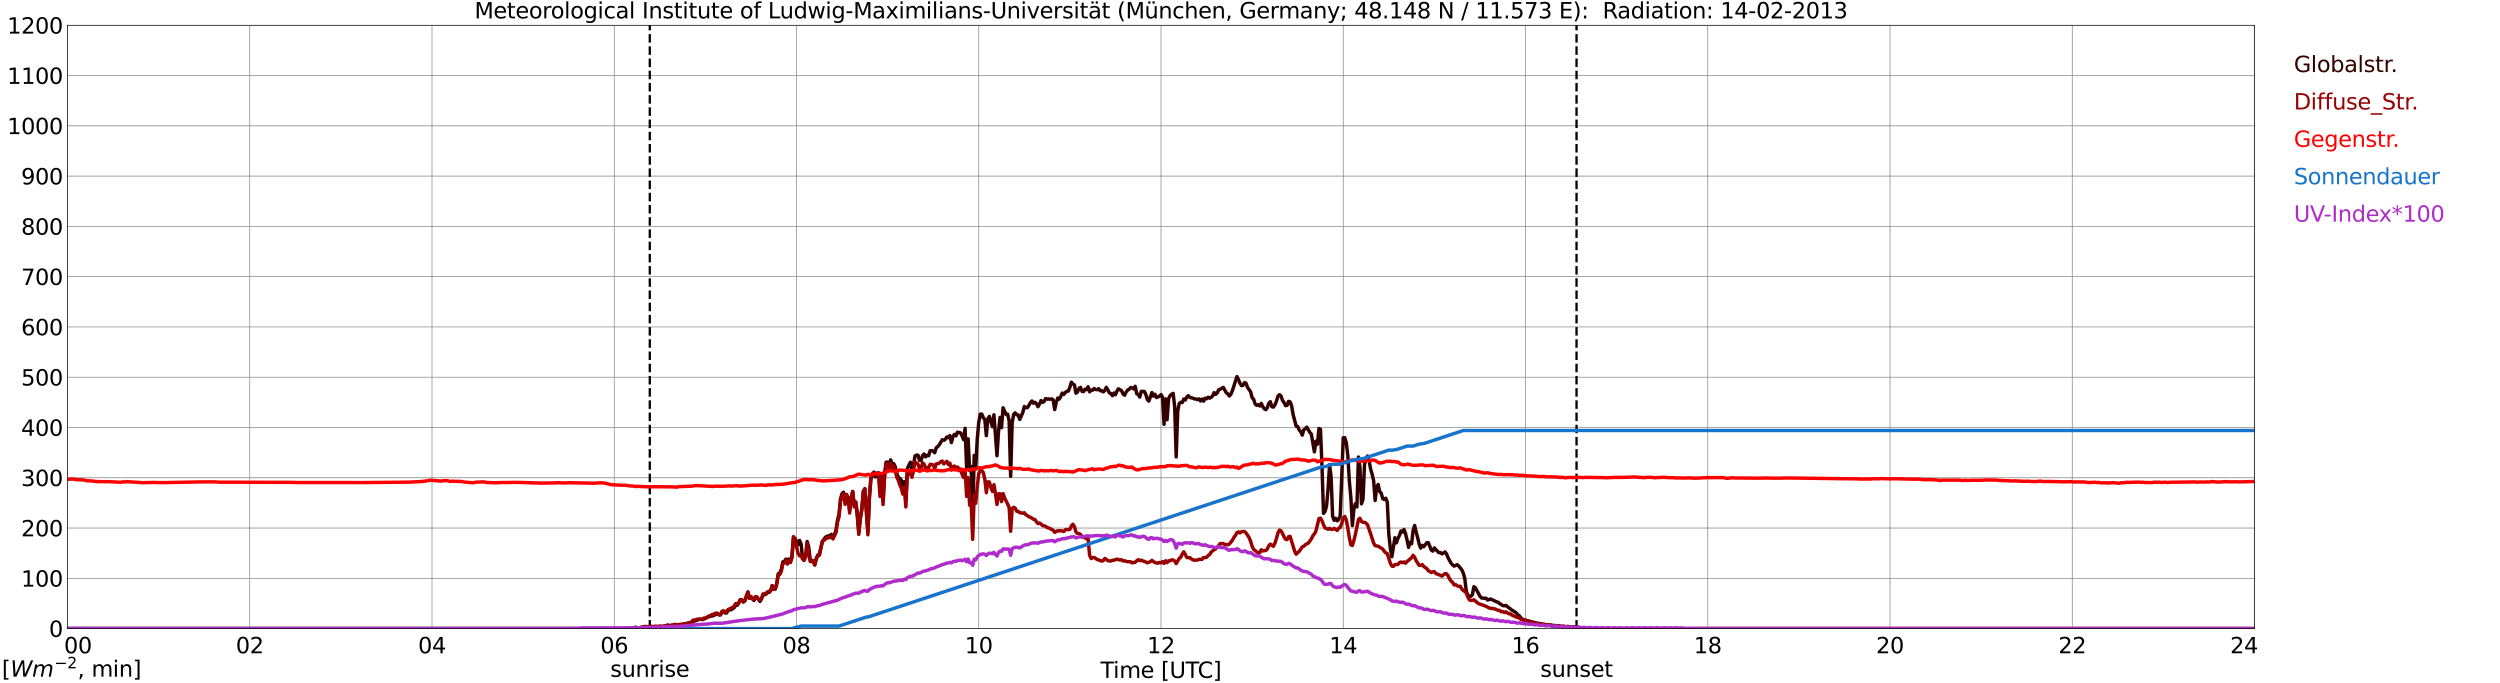 <?xml version="1.0" encoding="utf-8" standalone="no"?>
<!DOCTYPE svg PUBLIC "-//W3C//DTD SVG 1.1//EN"
  "http://www.w3.org/Graphics/SVG/1.1/DTD/svg11.dtd">
<svg xmlns:xlink="http://www.w3.org/1999/xlink" width="1085.4pt" height="296.64pt" viewBox="0 0 1085.4 296.64" xmlns="http://www.w3.org/2000/svg" version="1.1">
 <defs>
  <style type="text/css">*{stroke-linejoin: round; stroke-linecap: butt}</style>
 </defs>
 <g id="figure_1">
  <g id="patch_1">
   <path d="M 0 296.64 
L 1085.4 296.64 
L 1085.4 0 
L 0 0 
z
" style="fill: #ffffff"/>
  </g>
  <g id="axes_1">
   <g id="patch_2">
    <path d="M 29.306 272.909 
L 978.814 272.909 
L 978.814 10.976 
L 29.306 10.976 
z
" style="fill: #ffffff"/>
   </g>
   <g id="patch_3">
    <path d="M 978.814 272.909 
L 978.814 272.909 
L 978.814 10.976 
L 978.814 10.976 
z
" clip-path="url(#p354ade46ba)" style="fill: #d3d3d3; opacity: 0.25; stroke: #d3d3d3; stroke-linejoin: miter"/>
   </g>
   <g id="matplotlib.axis_1">
    <g id="xtick_1">
     <g id="line2d_1">
      <path d="M 29.306 272.909 
L 29.306 10.976 
" clip-path="url(#p354ade46ba)" style="fill: none; stroke: #808080; stroke-width: 0.3; stroke-linecap: square"/>
     </g>
     <g id="line2d_2"/>
     <g id="text_1">
      <!--    00 -->
      <g transform="translate(18.733 283.627) scale(0.095 -0.095)">
       <defs>
        <path id="DejaVuSans-20" transform="scale(0.016)"/>
        <path id="DejaVuSans-30" d="M 2034 4250 
Q 1547 4250 1301 3770 
Q 1056 3291 1056 2328 
Q 1056 1369 1301 889 
Q 1547 409 2034 409 
Q 2525 409 2770 889 
Q 3016 1369 3016 2328 
Q 3016 3291 2770 3770 
Q 2525 4250 2034 4250 
z
M 2034 4750 
Q 2819 4750 3233 4129 
Q 3647 3509 3647 2328 
Q 3647 1150 3233 529 
Q 2819 -91 2034 -91 
Q 1250 -91 836 529 
Q 422 1150 422 2328 
Q 422 3509 836 4129 
Q 1250 4750 2034 4750 
z
" transform="scale(0.016)"/>
       </defs>
       <use xlink:href="#DejaVuSans-20"/>
       <use xlink:href="#DejaVuSans-20" transform="translate(31.787 0)"/>
       <use xlink:href="#DejaVuSans-20" transform="translate(63.574 0)"/>
       <use xlink:href="#DejaVuSans-30" transform="translate(95.361 0)"/>
       <use xlink:href="#DejaVuSans-30" transform="translate(158.984 0)"/>
      </g>
     </g>
    </g>
    <g id="xtick_2">
     <g id="line2d_3">
      <path d="M 108.431 272.909 
L 108.431 10.976 
" clip-path="url(#p354ade46ba)" style="fill: none; stroke: #808080; stroke-width: 0.3; stroke-linecap: square"/>
     </g>
     <g id="line2d_4"/>
     <g id="text_2">
      <!-- 02 -->
      <g transform="translate(102.387 283.627) scale(0.095 -0.095)">
       <defs>
        <path id="DejaVuSans-32" d="M 1228 531 
L 3431 531 
L 3431 0 
L 469 0 
L 469 531 
Q 828 903 1448 1529 
Q 2069 2156 2228 2338 
Q 2531 2678 2651 2914 
Q 2772 3150 2772 3378 
Q 2772 3750 2511 3984 
Q 2250 4219 1831 4219 
Q 1534 4219 1204 4116 
Q 875 4013 500 3803 
L 500 4441 
Q 881 4594 1212 4672 
Q 1544 4750 1819 4750 
Q 2544 4750 2975 4387 
Q 3406 4025 3406 3419 
Q 3406 3131 3298 2873 
Q 3191 2616 2906 2266 
Q 2828 2175 2409 1742 
Q 1991 1309 1228 531 
z
" transform="scale(0.016)"/>
       </defs>
       <use xlink:href="#DejaVuSans-30"/>
       <use xlink:href="#DejaVuSans-32" transform="translate(63.623 0)"/>
      </g>
     </g>
    </g>
    <g id="xtick_3">
     <g id="line2d_5">
      <path d="M 187.557 272.909 
L 187.557 10.976 
" clip-path="url(#p354ade46ba)" style="fill: none; stroke: #808080; stroke-width: 0.3; stroke-linecap: square"/>
     </g>
     <g id="line2d_6"/>
     <g id="text_3">
      <!-- 04 -->
      <g transform="translate(181.513 283.627) scale(0.095 -0.095)">
       <defs>
        <path id="DejaVuSans-34" d="M 2419 4116 
L 825 1625 
L 2419 1625 
L 2419 4116 
z
M 2253 4666 
L 3047 4666 
L 3047 1625 
L 3713 1625 
L 3713 1100 
L 3047 1100 
L 3047 0 
L 2419 0 
L 2419 1100 
L 313 1100 
L 313 1709 
L 2253 4666 
z
" transform="scale(0.016)"/>
       </defs>
       <use xlink:href="#DejaVuSans-30"/>
       <use xlink:href="#DejaVuSans-34" transform="translate(63.623 0)"/>
      </g>
     </g>
    </g>
    <g id="xtick_4">
     <g id="line2d_7">
      <path d="M 266.683 272.909 
L 266.683 10.976 
" clip-path="url(#p354ade46ba)" style="fill: none; stroke: #808080; stroke-width: 0.3; stroke-linecap: square"/>
     </g>
     <g id="line2d_8"/>
     <g id="text_4">
      <!-- 06 -->
      <g transform="translate(260.638 283.627) scale(0.095 -0.095)">
       <defs>
        <path id="DejaVuSans-36" d="M 2113 2584 
Q 1688 2584 1439 2293 
Q 1191 2003 1191 1497 
Q 1191 994 1439 701 
Q 1688 409 2113 409 
Q 2538 409 2786 701 
Q 3034 994 3034 1497 
Q 3034 2003 2786 2293 
Q 2538 2584 2113 2584 
z
M 3366 4563 
L 3366 3988 
Q 3128 4100 2886 4159 
Q 2644 4219 2406 4219 
Q 1781 4219 1451 3797 
Q 1122 3375 1075 2522 
Q 1259 2794 1537 2939 
Q 1816 3084 2150 3084 
Q 2853 3084 3261 2657 
Q 3669 2231 3669 1497 
Q 3669 778 3244 343 
Q 2819 -91 2113 -91 
Q 1303 -91 875 529 
Q 447 1150 447 2328 
Q 447 3434 972 4092 
Q 1497 4750 2381 4750 
Q 2619 4750 2861 4703 
Q 3103 4656 3366 4563 
z
" transform="scale(0.016)"/>
       </defs>
       <use xlink:href="#DejaVuSans-30"/>
       <use xlink:href="#DejaVuSans-36" transform="translate(63.623 0)"/>
      </g>
     </g>
    </g>
    <g id="xtick_5">
     <g id="line2d_9">
      <path d="M 345.808 272.909 
L 345.808 10.976 
" clip-path="url(#p354ade46ba)" style="fill: none; stroke: #808080; stroke-width: 0.3; stroke-linecap: square"/>
     </g>
     <g id="line2d_10"/>
     <g id="text_5">
      <!-- 08 -->
      <g transform="translate(339.764 283.627) scale(0.095 -0.095)">
       <defs>
        <path id="DejaVuSans-38" d="M 2034 2216 
Q 1584 2216 1326 1975 
Q 1069 1734 1069 1313 
Q 1069 891 1326 650 
Q 1584 409 2034 409 
Q 2484 409 2743 651 
Q 3003 894 3003 1313 
Q 3003 1734 2745 1975 
Q 2488 2216 2034 2216 
z
M 1403 2484 
Q 997 2584 770 2862 
Q 544 3141 544 3541 
Q 544 4100 942 4425 
Q 1341 4750 2034 4750 
Q 2731 4750 3128 4425 
Q 3525 4100 3525 3541 
Q 3525 3141 3298 2862 
Q 3072 2584 2669 2484 
Q 3125 2378 3379 2068 
Q 3634 1759 3634 1313 
Q 3634 634 3220 271 
Q 2806 -91 2034 -91 
Q 1263 -91 848 271 
Q 434 634 434 1313 
Q 434 1759 690 2068 
Q 947 2378 1403 2484 
z
M 1172 3481 
Q 1172 3119 1398 2916 
Q 1625 2713 2034 2713 
Q 2441 2713 2670 2916 
Q 2900 3119 2900 3481 
Q 2900 3844 2670 4047 
Q 2441 4250 2034 4250 
Q 1625 4250 1398 4047 
Q 1172 3844 1172 3481 
z
" transform="scale(0.016)"/>
       </defs>
       <use xlink:href="#DejaVuSans-30"/>
       <use xlink:href="#DejaVuSans-38" transform="translate(63.623 0)"/>
      </g>
     </g>
    </g>
    <g id="xtick_6">
     <g id="line2d_11">
      <path d="M 424.934 272.909 
L 424.934 10.976 
" clip-path="url(#p354ade46ba)" style="fill: none; stroke: #808080; stroke-width: 0.3; stroke-linecap: square"/>
     </g>
     <g id="line2d_12"/>
     <g id="text_6">
      <!-- 10 -->
      <g transform="translate(418.89 283.627) scale(0.095 -0.095)">
       <defs>
        <path id="DejaVuSans-31" d="M 794 531 
L 1825 531 
L 1825 4091 
L 703 3866 
L 703 4441 
L 1819 4666 
L 2450 4666 
L 2450 531 
L 3481 531 
L 3481 0 
L 794 0 
L 794 531 
z
" transform="scale(0.016)"/>
       </defs>
       <use xlink:href="#DejaVuSans-31"/>
       <use xlink:href="#DejaVuSans-30" transform="translate(63.623 0)"/>
      </g>
     </g>
    </g>
    <g id="xtick_7">
     <g id="line2d_13">
      <path d="M 504.06 272.909 
L 504.06 10.976 
" clip-path="url(#p354ade46ba)" style="fill: none; stroke: #808080; stroke-width: 0.3; stroke-linecap: square"/>
     </g>
     <g id="line2d_14"/>
     <g id="text_7">
      <!-- 12 -->
      <g transform="translate(498.015 283.627) scale(0.095 -0.095)">
       <use xlink:href="#DejaVuSans-31"/>
       <use xlink:href="#DejaVuSans-32" transform="translate(63.623 0)"/>
      </g>
     </g>
    </g>
    <g id="xtick_8">
     <g id="line2d_15">
      <path d="M 583.185 272.909 
L 583.185 10.976 
" clip-path="url(#p354ade46ba)" style="fill: none; stroke: #808080; stroke-width: 0.3; stroke-linecap: square"/>
     </g>
     <g id="line2d_16"/>
     <g id="text_8">
      <!-- 14 -->
      <g transform="translate(577.141 283.627) scale(0.095 -0.095)">
       <use xlink:href="#DejaVuSans-31"/>
       <use xlink:href="#DejaVuSans-34" transform="translate(63.623 0)"/>
      </g>
     </g>
    </g>
    <g id="xtick_9">
     <g id="line2d_17">
      <path d="M 662.311 272.909 
L 662.311 10.976 
" clip-path="url(#p354ade46ba)" style="fill: none; stroke: #808080; stroke-width: 0.3; stroke-linecap: square"/>
     </g>
     <g id="line2d_18"/>
     <g id="text_9">
      <!-- 16 -->
      <g transform="translate(656.267 283.627) scale(0.095 -0.095)">
       <use xlink:href="#DejaVuSans-31"/>
       <use xlink:href="#DejaVuSans-36" transform="translate(63.623 0)"/>
      </g>
     </g>
    </g>
    <g id="xtick_10">
     <g id="line2d_19">
      <path d="M 741.437 272.909 
L 741.437 10.976 
" clip-path="url(#p354ade46ba)" style="fill: none; stroke: #808080; stroke-width: 0.3; stroke-linecap: square"/>
     </g>
     <g id="line2d_20"/>
     <g id="text_10">
      <!-- 18 -->
      <g transform="translate(735.392 283.627) scale(0.095 -0.095)">
       <use xlink:href="#DejaVuSans-31"/>
       <use xlink:href="#DejaVuSans-38" transform="translate(63.623 0)"/>
      </g>
     </g>
    </g>
    <g id="xtick_11">
     <g id="line2d_21">
      <path d="M 820.562 272.909 
L 820.562 10.976 
" clip-path="url(#p354ade46ba)" style="fill: none; stroke: #808080; stroke-width: 0.3; stroke-linecap: square"/>
     </g>
     <g id="line2d_22"/>
     <g id="text_11">
      <!-- 20 -->
      <g transform="translate(814.518 283.627) scale(0.095 -0.095)">
       <use xlink:href="#DejaVuSans-32"/>
       <use xlink:href="#DejaVuSans-30" transform="translate(63.623 0)"/>
      </g>
     </g>
    </g>
    <g id="xtick_12">
     <g id="line2d_23">
      <path d="M 899.688 272.909 
L 899.688 10.976 
" clip-path="url(#p354ade46ba)" style="fill: none; stroke: #808080; stroke-width: 0.3; stroke-linecap: square"/>
     </g>
     <g id="line2d_24"/>
     <g id="text_12">
      <!-- 22 -->
      <g transform="translate(893.644 283.627) scale(0.095 -0.095)">
       <use xlink:href="#DejaVuSans-32"/>
       <use xlink:href="#DejaVuSans-32" transform="translate(63.623 0)"/>
      </g>
     </g>
    </g>
    <g id="xtick_13">
     <g id="line2d_25">
      <path d="M 978.814 272.909 
L 978.814 10.976 
" clip-path="url(#p354ade46ba)" style="fill: none; stroke: #808080; stroke-width: 0.3; stroke-linecap: square"/>
     </g>
     <g id="line2d_26"/>
     <g id="text_13">
      <!-- 24    -->
      <g transform="translate(968.241 283.627) scale(0.095 -0.095)">
       <use xlink:href="#DejaVuSans-32"/>
       <use xlink:href="#DejaVuSans-34" transform="translate(63.623 0)"/>
       <use xlink:href="#DejaVuSans-20" transform="translate(127.246 0)"/>
       <use xlink:href="#DejaVuSans-20" transform="translate(159.033 0)"/>
       <use xlink:href="#DejaVuSans-20" transform="translate(190.82 0)"/>
      </g>
     </g>
    </g>
    <g id="text_14">
     <!-- Time [UTC] -->
     <g transform="translate(477.806 294.322) scale(0.095 -0.095)">
      <defs>
       <path id="DejaVuSans-54" d="M -19 4666 
L 3928 4666 
L 3928 4134 
L 2272 4134 
L 2272 0 
L 1638 0 
L 1638 4134 
L -19 4134 
L -19 4666 
z
" transform="scale(0.016)"/>
       <path id="DejaVuSans-69" d="M 603 3500 
L 1178 3500 
L 1178 0 
L 603 0 
L 603 3500 
z
M 603 4863 
L 1178 4863 
L 1178 4134 
L 603 4134 
L 603 4863 
z
" transform="scale(0.016)"/>
       <path id="DejaVuSans-6d" d="M 3328 2828 
Q 3544 3216 3844 3400 
Q 4144 3584 4550 3584 
Q 5097 3584 5394 3201 
Q 5691 2819 5691 2113 
L 5691 0 
L 5113 0 
L 5113 2094 
Q 5113 2597 4934 2840 
Q 4756 3084 4391 3084 
Q 3944 3084 3684 2787 
Q 3425 2491 3425 1978 
L 3425 0 
L 2847 0 
L 2847 2094 
Q 2847 2600 2669 2842 
Q 2491 3084 2119 3084 
Q 1678 3084 1418 2786 
Q 1159 2488 1159 1978 
L 1159 0 
L 581 0 
L 581 3500 
L 1159 3500 
L 1159 2956 
Q 1356 3278 1631 3431 
Q 1906 3584 2284 3584 
Q 2666 3584 2933 3390 
Q 3200 3197 3328 2828 
z
" transform="scale(0.016)"/>
       <path id="DejaVuSans-65" d="M 3597 1894 
L 3597 1613 
L 953 1613 
Q 991 1019 1311 708 
Q 1631 397 2203 397 
Q 2534 397 2845 478 
Q 3156 559 3463 722 
L 3463 178 
Q 3153 47 2828 -22 
Q 2503 -91 2169 -91 
Q 1331 -91 842 396 
Q 353 884 353 1716 
Q 353 2575 817 3079 
Q 1281 3584 2069 3584 
Q 2775 3584 3186 3129 
Q 3597 2675 3597 1894 
z
M 3022 2063 
Q 3016 2534 2758 2815 
Q 2500 3097 2075 3097 
Q 1594 3097 1305 2825 
Q 1016 2553 972 2059 
L 3022 2063 
z
" transform="scale(0.016)"/>
       <path id="DejaVuSans-5b" d="M 550 4863 
L 1875 4863 
L 1875 4416 
L 1125 4416 
L 1125 -397 
L 1875 -397 
L 1875 -844 
L 550 -844 
L 550 4863 
z
" transform="scale(0.016)"/>
       <path id="DejaVuSans-55" d="M 556 4666 
L 1191 4666 
L 1191 1831 
Q 1191 1081 1462 751 
Q 1734 422 2344 422 
Q 2950 422 3222 751 
Q 3494 1081 3494 1831 
L 3494 4666 
L 4128 4666 
L 4128 1753 
Q 4128 841 3676 375 
Q 3225 -91 2344 -91 
Q 1459 -91 1007 375 
Q 556 841 556 1753 
L 556 4666 
z
" transform="scale(0.016)"/>
       <path id="DejaVuSans-43" d="M 4122 4306 
L 4122 3641 
Q 3803 3938 3442 4084 
Q 3081 4231 2675 4231 
Q 1875 4231 1450 3742 
Q 1025 3253 1025 2328 
Q 1025 1406 1450 917 
Q 1875 428 2675 428 
Q 3081 428 3442 575 
Q 3803 722 4122 1019 
L 4122 359 
Q 3791 134 3420 21 
Q 3050 -91 2638 -91 
Q 1578 -91 968 557 
Q 359 1206 359 2328 
Q 359 3453 968 4101 
Q 1578 4750 2638 4750 
Q 3056 4750 3426 4639 
Q 3797 4528 4122 4306 
z
" transform="scale(0.016)"/>
       <path id="DejaVuSans-5d" d="M 1947 4863 
L 1947 -844 
L 622 -844 
L 622 -397 
L 1369 -397 
L 1369 4416 
L 622 4416 
L 622 4863 
L 1947 4863 
z
" transform="scale(0.016)"/>
      </defs>
      <use xlink:href="#DejaVuSans-54"/>
      <use xlink:href="#DejaVuSans-69" transform="translate(57.959 0)"/>
      <use xlink:href="#DejaVuSans-6d" transform="translate(85.742 0)"/>
      <use xlink:href="#DejaVuSans-65" transform="translate(183.154 0)"/>
      <use xlink:href="#DejaVuSans-20" transform="translate(244.678 0)"/>
      <use xlink:href="#DejaVuSans-5b" transform="translate(276.465 0)"/>
      <use xlink:href="#DejaVuSans-55" transform="translate(315.479 0)"/>
      <use xlink:href="#DejaVuSans-54" transform="translate(388.672 0)"/>
      <use xlink:href="#DejaVuSans-43" transform="translate(443.881 0)"/>
      <use xlink:href="#DejaVuSans-5d" transform="translate(513.705 0)"/>
     </g>
    </g>
   </g>
   <g id="matplotlib.axis_2">
    <g id="ytick_1">
     <g id="line2d_27">
      <path d="M 29.306 272.909 
L 978.814 272.909 
" clip-path="url(#p354ade46ba)" style="fill: none; stroke: #808080; stroke-width: 0.3; stroke-linecap: square"/>
     </g>
     <g id="line2d_28"/>
     <g id="text_15">
      <!-- 0 -->
      <g transform="translate(21.261 276.518) scale(0.095 -0.095)">
       <use xlink:href="#DejaVuSans-30"/>
      </g>
     </g>
    </g>
    <g id="ytick_2">
     <g id="line2d_29">
      <path d="M 29.306 251.081 
L 978.814 251.081 
" clip-path="url(#p354ade46ba)" style="fill: none; stroke: #808080; stroke-width: 0.3; stroke-linecap: square"/>
     </g>
     <g id="line2d_30"/>
     <g id="text_16">
      <!-- 100 -->
      <g transform="translate(9.173 254.69) scale(0.095 -0.095)">
       <use xlink:href="#DejaVuSans-31"/>
       <use xlink:href="#DejaVuSans-30" transform="translate(63.623 0)"/>
       <use xlink:href="#DejaVuSans-30" transform="translate(127.246 0)"/>
      </g>
     </g>
    </g>
    <g id="ytick_3">
     <g id="line2d_31">
      <path d="M 29.306 229.253 
L 978.814 229.253 
" clip-path="url(#p354ade46ba)" style="fill: none; stroke: #808080; stroke-width: 0.3; stroke-linecap: square"/>
     </g>
     <g id="line2d_32"/>
     <g id="text_17">
      <!-- 200 -->
      <g transform="translate(9.173 232.863) scale(0.095 -0.095)">
       <use xlink:href="#DejaVuSans-32"/>
       <use xlink:href="#DejaVuSans-30" transform="translate(63.623 0)"/>
       <use xlink:href="#DejaVuSans-30" transform="translate(127.246 0)"/>
      </g>
     </g>
    </g>
    <g id="ytick_4">
     <g id="line2d_33">
      <path d="M 29.306 207.426 
L 978.814 207.426 
" clip-path="url(#p354ade46ba)" style="fill: none; stroke: #808080; stroke-width: 0.3; stroke-linecap: square"/>
     </g>
     <g id="line2d_34"/>
     <g id="text_18">
      <!-- 300 -->
      <g transform="translate(9.173 211.035) scale(0.095 -0.095)">
       <defs>
        <path id="DejaVuSans-33" d="M 2597 2516 
Q 3050 2419 3304 2112 
Q 3559 1806 3559 1356 
Q 3559 666 3084 287 
Q 2609 -91 1734 -91 
Q 1441 -91 1130 -33 
Q 819 25 488 141 
L 488 750 
Q 750 597 1062 519 
Q 1375 441 1716 441 
Q 2309 441 2620 675 
Q 2931 909 2931 1356 
Q 2931 1769 2642 2001 
Q 2353 2234 1838 2234 
L 1294 2234 
L 1294 2753 
L 1863 2753 
Q 2328 2753 2575 2939 
Q 2822 3125 2822 3475 
Q 2822 3834 2567 4026 
Q 2313 4219 1838 4219 
Q 1578 4219 1281 4162 
Q 984 4106 628 3988 
L 628 4550 
Q 988 4650 1302 4700 
Q 1616 4750 1894 4750 
Q 2613 4750 3031 4423 
Q 3450 4097 3450 3541 
Q 3450 3153 3228 2886 
Q 3006 2619 2597 2516 
z
" transform="scale(0.016)"/>
       </defs>
       <use xlink:href="#DejaVuSans-33"/>
       <use xlink:href="#DejaVuSans-30" transform="translate(63.623 0)"/>
       <use xlink:href="#DejaVuSans-30" transform="translate(127.246 0)"/>
      </g>
     </g>
    </g>
    <g id="ytick_5">
     <g id="line2d_35">
      <path d="M 29.306 185.598 
L 978.814 185.598 
" clip-path="url(#p354ade46ba)" style="fill: none; stroke: #808080; stroke-width: 0.3; stroke-linecap: square"/>
     </g>
     <g id="line2d_36"/>
     <g id="text_19">
      <!-- 400 -->
      <g transform="translate(9.173 189.207) scale(0.095 -0.095)">
       <use xlink:href="#DejaVuSans-34"/>
       <use xlink:href="#DejaVuSans-30" transform="translate(63.623 0)"/>
       <use xlink:href="#DejaVuSans-30" transform="translate(127.246 0)"/>
      </g>
     </g>
    </g>
    <g id="ytick_6">
     <g id="line2d_37">
      <path d="M 29.306 163.77 
L 978.814 163.77 
" clip-path="url(#p354ade46ba)" style="fill: none; stroke: #808080; stroke-width: 0.3; stroke-linecap: square"/>
     </g>
     <g id="line2d_38"/>
     <g id="text_20">
      <!-- 500 -->
      <g transform="translate(9.173 167.379) scale(0.095 -0.095)">
       <defs>
        <path id="DejaVuSans-35" d="M 691 4666 
L 3169 4666 
L 3169 4134 
L 1269 4134 
L 1269 2991 
Q 1406 3038 1543 3061 
Q 1681 3084 1819 3084 
Q 2600 3084 3056 2656 
Q 3513 2228 3513 1497 
Q 3513 744 3044 326 
Q 2575 -91 1722 -91 
Q 1428 -91 1123 -41 
Q 819 9 494 109 
L 494 744 
Q 775 591 1075 516 
Q 1375 441 1709 441 
Q 2250 441 2565 725 
Q 2881 1009 2881 1497 
Q 2881 1984 2565 2268 
Q 2250 2553 1709 2553 
Q 1456 2553 1204 2497 
Q 953 2441 691 2322 
L 691 4666 
z
" transform="scale(0.016)"/>
       </defs>
       <use xlink:href="#DejaVuSans-35"/>
       <use xlink:href="#DejaVuSans-30" transform="translate(63.623 0)"/>
       <use xlink:href="#DejaVuSans-30" transform="translate(127.246 0)"/>
      </g>
     </g>
    </g>
    <g id="ytick_7">
     <g id="line2d_39">
      <path d="M 29.306 141.942 
L 978.814 141.942 
" clip-path="url(#p354ade46ba)" style="fill: none; stroke: #808080; stroke-width: 0.3; stroke-linecap: square"/>
     </g>
     <g id="line2d_40"/>
     <g id="text_21">
      <!-- 600 -->
      <g transform="translate(9.173 145.551) scale(0.095 -0.095)">
       <use xlink:href="#DejaVuSans-36"/>
       <use xlink:href="#DejaVuSans-30" transform="translate(63.623 0)"/>
       <use xlink:href="#DejaVuSans-30" transform="translate(127.246 0)"/>
      </g>
     </g>
    </g>
    <g id="ytick_8">
     <g id="line2d_41">
      <path d="M 29.306 120.114 
L 978.814 120.114 
" clip-path="url(#p354ade46ba)" style="fill: none; stroke: #808080; stroke-width: 0.3; stroke-linecap: square"/>
     </g>
     <g id="line2d_42"/>
     <g id="text_22">
      <!-- 700 -->
      <g transform="translate(9.173 123.724) scale(0.095 -0.095)">
       <defs>
        <path id="DejaVuSans-37" d="M 525 4666 
L 3525 4666 
L 3525 4397 
L 1831 0 
L 1172 0 
L 2766 4134 
L 525 4134 
L 525 4666 
z
" transform="scale(0.016)"/>
       </defs>
       <use xlink:href="#DejaVuSans-37"/>
       <use xlink:href="#DejaVuSans-30" transform="translate(63.623 0)"/>
       <use xlink:href="#DejaVuSans-30" transform="translate(127.246 0)"/>
      </g>
     </g>
    </g>
    <g id="ytick_9">
     <g id="line2d_43">
      <path d="M 29.306 98.287 
L 978.814 98.287 
" clip-path="url(#p354ade46ba)" style="fill: none; stroke: #808080; stroke-width: 0.3; stroke-linecap: square"/>
     </g>
     <g id="line2d_44"/>
     <g id="text_23">
      <!-- 800 -->
      <g transform="translate(9.173 101.896) scale(0.095 -0.095)">
       <use xlink:href="#DejaVuSans-38"/>
       <use xlink:href="#DejaVuSans-30" transform="translate(63.623 0)"/>
       <use xlink:href="#DejaVuSans-30" transform="translate(127.246 0)"/>
      </g>
     </g>
    </g>
    <g id="ytick_10">
     <g id="line2d_45">
      <path d="M 29.306 76.459 
L 978.814 76.459 
" clip-path="url(#p354ade46ba)" style="fill: none; stroke: #808080; stroke-width: 0.3; stroke-linecap: square"/>
     </g>
     <g id="line2d_46"/>
     <g id="text_24">
      <!-- 900 -->
      <g transform="translate(9.173 80.068) scale(0.095 -0.095)">
       <defs>
        <path id="DejaVuSans-39" d="M 703 97 
L 703 672 
Q 941 559 1184 500 
Q 1428 441 1663 441 
Q 2288 441 2617 861 
Q 2947 1281 2994 2138 
Q 2813 1869 2534 1725 
Q 2256 1581 1919 1581 
Q 1219 1581 811 2004 
Q 403 2428 403 3163 
Q 403 3881 828 4315 
Q 1253 4750 1959 4750 
Q 2769 4750 3195 4129 
Q 3622 3509 3622 2328 
Q 3622 1225 3098 567 
Q 2575 -91 1691 -91 
Q 1453 -91 1209 -44 
Q 966 3 703 97 
z
M 1959 2075 
Q 2384 2075 2632 2365 
Q 2881 2656 2881 3163 
Q 2881 3666 2632 3958 
Q 2384 4250 1959 4250 
Q 1534 4250 1286 3958 
Q 1038 3666 1038 3163 
Q 1038 2656 1286 2365 
Q 1534 2075 1959 2075 
z
" transform="scale(0.016)"/>
       </defs>
       <use xlink:href="#DejaVuSans-39"/>
       <use xlink:href="#DejaVuSans-30" transform="translate(63.623 0)"/>
       <use xlink:href="#DejaVuSans-30" transform="translate(127.246 0)"/>
      </g>
     </g>
    </g>
    <g id="ytick_11">
     <g id="line2d_47">
      <path d="M 29.306 54.631 
L 978.814 54.631 
" clip-path="url(#p354ade46ba)" style="fill: none; stroke: #808080; stroke-width: 0.3; stroke-linecap: square"/>
     </g>
     <g id="line2d_48"/>
     <g id="text_25">
      <!-- 1000 -->
      <g transform="translate(3.128 58.24) scale(0.095 -0.095)">
       <use xlink:href="#DejaVuSans-31"/>
       <use xlink:href="#DejaVuSans-30" transform="translate(63.623 0)"/>
       <use xlink:href="#DejaVuSans-30" transform="translate(127.246 0)"/>
       <use xlink:href="#DejaVuSans-30" transform="translate(190.869 0)"/>
      </g>
     </g>
    </g>
    <g id="ytick_12">
     <g id="line2d_49">
      <path d="M 29.306 32.803 
L 978.814 32.803 
" clip-path="url(#p354ade46ba)" style="fill: none; stroke: #808080; stroke-width: 0.3; stroke-linecap: square"/>
     </g>
     <g id="line2d_50"/>
     <g id="text_26">
      <!-- 1100 -->
      <g transform="translate(3.128 36.413) scale(0.095 -0.095)">
       <use xlink:href="#DejaVuSans-31"/>
       <use xlink:href="#DejaVuSans-31" transform="translate(63.623 0)"/>
       <use xlink:href="#DejaVuSans-30" transform="translate(127.246 0)"/>
       <use xlink:href="#DejaVuSans-30" transform="translate(190.869 0)"/>
      </g>
     </g>
    </g>
    <g id="ytick_13">
     <g id="line2d_51">
      <path d="M 29.306 10.976 
L 978.814 10.976 
" clip-path="url(#p354ade46ba)" style="fill: none; stroke: #808080; stroke-width: 0.3; stroke-linecap: square"/>
     </g>
     <g id="line2d_52"/>
     <g id="text_27">
      <!-- 1200 -->
      <g transform="translate(3.128 14.585) scale(0.095 -0.095)">
       <use xlink:href="#DejaVuSans-31"/>
       <use xlink:href="#DejaVuSans-32" transform="translate(63.623 0)"/>
       <use xlink:href="#DejaVuSans-30" transform="translate(127.246 0)"/>
       <use xlink:href="#DejaVuSans-30" transform="translate(190.869 0)"/>
      </g>
     </g>
    </g>
   </g>
   <g id="line2d_53">
    <path d="M 282.112 272.909 
L 282.112 10.976 
" clip-path="url(#p354ade46ba)" style="fill: none; stroke-dasharray: 3.7,1.6; stroke-dashoffset: 0; stroke: #000000"/>
   </g>
   <g id="line2d_54">
    <path d="M 684.466 272.909 
L 684.466 10.976 
" clip-path="url(#p354ade46ba)" style="fill: none; stroke-dasharray: 3.7,1.6; stroke-dashoffset: 0; stroke: #000000"/>
   </g>
   <g id="line2d_55">
    <path d="M 29.306 272.909 
L 273.277 272.909 
L 273.936 272.677 
L 274.595 272.767 
L 283.827 272.293 
L 285.805 272.027 
L 287.783 272.027 
L 288.442 271.82 
L 289.102 271.909 
L 293.058 271.643 
L 293.717 271.82 
L 294.377 271.256 
L 298.333 270.842 
L 300.971 269.925 
L 301.63 269.569 
L 302.289 269.421 
L 303.608 268.858 
L 304.267 268.858 
L 304.927 269.006 
L 306.246 268.532 
L 306.905 268.059 
L 307.564 267.792 
L 308.224 267.672 
L 308.883 267.437 
L 309.543 267.378 
L 311.521 266.4 
L 312.18 266.991 
L 312.839 266.814 
L 313.499 265.601 
L 314.158 265.57 
L 314.818 266.133 
L 315.477 266.103 
L 316.136 264.889 
L 317.455 264.682 
L 318.774 263.822 
L 319.433 262.698 
L 320.093 262.787 
L 320.752 261.779 
L 321.411 260.358 
L 322.071 260.624 
L 322.73 261.336 
L 323.39 260.89 
L 324.049 259.203 
L 324.708 257.071 
L 325.368 259.705 
L 326.027 259.024 
L 326.686 260.061 
L 327.346 260.714 
L 328.005 259.352 
L 328.665 259.411 
L 329.324 260.181 
L 329.983 261.128 
L 330.643 259.913 
L 331.302 258.195 
L 331.961 258.195 
L 332.621 257.928 
L 333.28 257.16 
L 333.94 257.219 
L 334.599 256.448 
L 335.258 254.257 
L 335.918 255.796 
L 336.577 255.767 
L 337.236 253.22 
L 337.896 249.073 
L 338.555 248.719 
L 339.215 247.178 
L 339.874 243.95 
L 340.533 243.773 
L 341.193 242.736 
L 341.852 244.127 
L 342.512 242.706 
L 343.171 243.832 
L 343.83 242.143 
L 344.49 233.525 
L 345.149 233.732 
L 346.468 236.487 
L 347.127 234.621 
L 347.787 236.072 
L 348.446 242.38 
L 349.105 242.263 
L 349.765 241.728 
L 350.424 235.094 
L 351.083 237.345 
L 351.743 242.944 
L 352.402 243.476 
L 353.062 243.505 
L 353.721 245.284 
L 354.38 242.647 
L 355.04 240.988 
L 355.699 241.018 
L 357.018 235.153 
L 358.337 233.259 
L 358.996 232.844 
L 360.315 232.519 
L 360.974 232.014 
L 361.634 232.903 
L 362.293 232.222 
L 362.952 230.148 
L 363.612 225.794 
L 364.271 223.187 
L 364.93 216.495 
L 365.59 214.245 
L 366.249 213.712 
L 366.909 217.353 
L 367.568 215.015 
L 368.227 216.021 
L 368.887 221.085 
L 369.546 216.229 
L 370.206 213.474 
L 370.865 219.191 
L 371.524 218.036 
L 372.184 223.84 
L 372.843 231.008 
L 373.502 224.966 
L 374.162 220.967 
L 374.821 213.326 
L 375.481 212.26 
L 376.799 230.622 
L 377.459 215.962 
L 378.118 207.995 
L 378.777 206.277 
L 379.437 204.974 
L 380.096 207.076 
L 380.756 205.448 
L 381.415 205.269 
L 382.074 211.667 
L 382.734 206.779 
L 383.393 217.058 
L 384.053 205.714 
L 384.712 200.679 
L 385.371 200.62 
L 386.031 202.842 
L 386.69 199.672 
L 387.349 201.39 
L 388.009 201.301 
L 388.668 202.604 
L 389.328 205.299 
L 389.987 207.194 
L 390.646 207.698 
L 391.306 208.469 
L 391.965 213.236 
L 392.624 209.091 
L 393.284 217.324 
L 393.943 203.315 
L 395.262 200.679 
L 395.921 204.027 
L 396.581 202.043 
L 397.24 197.985 
L 397.899 197.57 
L 398.559 197.629 
L 399.218 199.91 
L 399.878 199.91 
L 400.537 197.778 
L 401.196 197.097 
L 401.856 198.369 
L 402.515 197.658 
L 403.175 197.837 
L 403.834 195.704 
L 404.493 195.615 
L 405.153 195.852 
L 405.812 196.562 
L 406.471 194.401 
L 407.131 193.897 
L 407.79 193.126 
L 409.109 190.906 
L 409.768 191.201 
L 410.428 190.699 
L 411.087 189.69 
L 411.746 190.018 
L 412.406 189.099 
L 413.065 192.15 
L 413.725 189.573 
L 414.384 188.595 
L 415.043 189.217 
L 415.703 187.647 
L 417.022 187.944 
L 417.681 189.247 
L 418.34 190.876 
L 419 185.96 
L 419.659 203.018 
L 420.318 190.52 
L 420.978 204.352 
L 421.637 202.516 
L 422.297 226.239 
L 422.956 197.719 
L 423.615 203.553 
L 424.275 190.758 
L 424.934 183.323 
L 425.593 179.8 
L 426.253 179.77 
L 426.912 181.339 
L 427.572 182.199 
L 428.231 189.129 
L 428.89 181.784 
L 429.55 180.776 
L 430.869 185.249 
L 431.528 180.095 
L 432.847 197.865 
L 433.506 187.53 
L 434.165 181.221 
L 434.825 185.663 
L 435.484 177.046 
L 436.803 179.977 
L 437.462 179.77 
L 438.122 182.614 
L 438.781 206.81 
L 439.44 183.59 
L 440.1 179.888 
L 440.759 179.237 
L 441.419 180.095 
L 442.078 180.184 
L 442.737 182.11 
L 444.056 179.089 
L 444.716 176.482 
L 445.375 176.956 
L 446.034 176.987 
L 446.694 176.037 
L 447.353 174.793 
L 448.012 174.084 
L 448.672 175.061 
L 449.331 174.647 
L 449.991 175.297 
L 450.65 176.572 
L 451.309 175.446 
L 451.969 173.905 
L 452.628 174.675 
L 453.287 174.35 
L 453.947 173.106 
L 454.606 173.283 
L 455.266 173.224 
L 455.925 173.344 
L 456.584 173.165 
L 457.244 173.61 
L 457.903 177.814 
L 458.563 174.734 
L 459.222 172.809 
L 459.881 173.283 
L 460.541 172.158 
L 461.2 170.648 
L 461.859 171.239 
L 462.519 170.382 
L 463.178 169.908 
L 463.838 169.788 
L 464.497 168.101 
L 465.156 165.937 
L 465.816 166.708 
L 466.475 167.123 
L 467.134 170.707 
L 467.794 170.203 
L 468.453 168.605 
L 469.113 168.19 
L 469.772 169.908 
L 470.431 170.026 
L 471.091 168.958 
L 471.75 169.166 
L 472.409 167.924 
L 473.069 170.115 
L 473.728 169.345 
L 474.388 169.404 
L 475.047 168.692 
L 475.706 169.107 
L 476.366 169.196 
L 477.025 168.753 
L 477.685 169.67 
L 478.344 169.611 
L 479.003 170.144 
L 479.663 169.522 
L 480.322 168.19 
L 480.981 169.255 
L 481.641 170.589 
L 482.3 170.825 
L 482.96 171.803 
L 483.619 170.648 
L 484.278 171.388 
L 484.938 169.76 
L 485.597 168.812 
L 486.916 169.611 
L 487.575 171.032 
L 488.235 171.595 
L 488.894 170.264 
L 489.553 169.373 
L 490.213 169.02 
L 490.872 168.249 
L 491.532 168.397 
L 492.191 168.871 
L 492.85 167.716 
L 493.51 170.945 
L 494.169 171.211 
L 494.828 172.394 
L 495.488 169.936 
L 496.807 169.936 
L 497.466 171.239 
L 498.125 173.49 
L 498.785 174.143 
L 500.103 170.441 
L 500.763 171.979 
L 501.422 171.181 
L 502.082 172.602 
L 503.4 172.01 
L 504.06 171.329 
L 504.719 172.394 
L 505.379 184.212 
L 506.038 173.195 
L 506.697 182.228 
L 507.357 173.077 
L 508.016 171.744 
L 508.675 171.152 
L 509.335 170.796 
L 509.994 176.541 
L 510.654 198.369 
L 511.313 178.497 
L 511.972 175.149 
L 512.632 174.647 
L 513.291 174.765 
L 513.95 173.254 
L 514.61 173.669 
L 515.269 172.366 
L 515.929 171.803 
L 516.588 172.573 
L 517.907 172.87 
L 518.566 173.195 
L 519.226 173.224 
L 519.885 173.52 
L 520.544 173.195 
L 521.204 174.084 
L 521.863 173.254 
L 522.522 174.173 
L 523.182 172.87 
L 523.841 173.136 
L 524.501 172.455 
L 525.16 172.87 
L 525.819 172.514 
L 526.479 171.892 
L 527.138 170.469 
L 527.797 171.211 
L 528.457 170.617 
L 529.116 169.196 
L 529.776 168.989 
L 531.094 168.19 
L 532.413 170.53 
L 533.073 171.004 
L 533.732 171.92 
L 534.391 171.152 
L 535.051 169.611 
L 537.029 163.51 
L 537.688 164.754 
L 538.348 166.442 
L 539.007 167.42 
L 539.666 167.302 
L 540.326 166.116 
L 540.985 166.413 
L 541.644 168.249 
L 542.963 170.056 
L 543.623 172.663 
L 544.282 173.372 
L 544.941 175.387 
L 545.601 175.978 
L 546.26 175.712 
L 546.919 176.275 
L 547.579 175.12 
L 548.238 176.511 
L 548.898 177.43 
L 549.557 177.845 
L 550.216 177.046 
L 550.876 175.061 
L 551.535 174.409 
L 552.195 176.572 
L 552.854 176.749 
L 553.513 175.801 
L 554.173 174.232 
L 554.832 172.01 
L 555.491 171.36 
L 556.151 171.892 
L 556.81 173.817 
L 557.47 174.765 
L 558.129 176.098 
L 558.788 176.009 
L 559.448 174.26 
L 560.107 174.468 
L 560.766 176.186 
L 561.426 180.036 
L 562.745 184.982 
L 563.404 185.19 
L 564.063 186.7 
L 564.723 187.353 
L 565.382 188.922 
L 566.042 186.611 
L 566.701 186.137 
L 567.36 185.456 
L 568.679 187.737 
L 569.338 188.477 
L 570.657 196.178 
L 571.317 191.557 
L 571.976 192.89 
L 572.635 186.05 
L 573.295 186.344 
L 573.954 202.455 
L 574.613 222.893 
L 575.273 222.063 
L 575.932 219.693 
L 576.592 212.289 
L 577.251 201.715 
L 577.91 207.048 
L 578.57 224.165 
L 579.229 225.914 
L 579.889 225.025 
L 580.548 226.09 
L 581.207 225.527 
L 581.867 223.899 
L 583.185 190.046 
L 583.845 190.046 
L 584.504 192.179 
L 585.164 197.719 
L 585.823 208.825 
L 586.482 215.932 
L 587.142 228.195 
L 587.801 220.937 
L 588.46 218.656 
L 589.12 220.079 
L 589.779 198.428 
L 590.439 203.018 
L 591.098 218.745 
L 591.757 216.792 
L 592.417 201.598 
L 593.076 199.168 
L 593.736 197.985 
L 594.395 199.849 
L 595.054 203.612 
L 595.714 205.891 
L 596.373 208.676 
L 597.032 217.294 
L 597.692 211.459 
L 598.351 210.335 
L 599.011 213.474 
L 599.67 214.096 
L 600.329 216.495 
L 600.989 216.851 
L 601.648 216.318 
L 602.307 218.036 
L 602.967 231.925 
L 603.626 238.026 
L 604.286 241.699 
L 605.604 233.466 
L 606.264 235.686 
L 606.923 233.702 
L 607.582 232.488 
L 608.242 230.532 
L 608.901 231.037 
L 609.561 229.882 
L 610.22 231.689 
L 610.879 234.413 
L 611.539 237.642 
L 612.198 235.479 
L 612.858 236.072 
L 613.517 230.356 
L 614.176 228.134 
L 614.836 231.067 
L 615.495 233.435 
L 616.154 236.28 
L 616.814 237.967 
L 617.473 236.753 
L 618.133 237.345 
L 619.451 235.627 
L 620.111 235.599 
L 621.429 238.855 
L 622.089 239.27 
L 622.748 237.877 
L 623.408 238.648 
L 624.726 239.951 
L 625.386 239.892 
L 626.045 240.455 
L 626.705 240.13 
L 627.364 239.626 
L 628.023 240.455 
L 628.683 242.143 
L 630.001 244.513 
L 630.661 245.253 
L 631.32 245.786 
L 632.639 245.164 
L 633.298 245.727 
L 634.617 247.327 
L 635.276 248.748 
L 635.936 251.088 
L 636.595 256.625 
L 637.255 258.225 
L 637.914 259.114 
L 638.573 258.847 
L 639.233 258.256 
L 639.892 254.731 
L 640.552 255.204 
L 642.53 258.847 
L 643.189 259.587 
L 644.508 259.766 
L 645.167 259.705 
L 645.827 260.506 
L 647.145 260.061 
L 648.464 260.655 
L 649.783 261.305 
L 650.442 261.484 
L 651.102 262.076 
L 652.42 262.905 
L 653.08 263.023 
L 653.739 262.816 
L 656.377 264.859 
L 657.695 265.688 
L 658.355 266.162 
L 659.014 266.932 
L 659.674 267.406 
L 660.333 268.266 
L 660.992 268.858 
L 662.311 269.272 
L 668.905 270.96 
L 670.224 271.108 
L 672.202 271.374 
L 672.861 271.553 
L 673.521 271.494 
L 676.158 271.909 
L 677.477 271.879 
L 679.455 272.175 
L 680.114 271.968 
L 680.774 271.996 
L 682.092 272.293 
L 683.411 272.204 
L 684.071 272.411 
L 690.664 272.909 
L 978.154 272.909 
L 978.154 272.909 
" clip-path="url(#p354ade46ba)" style="fill: none; stroke: #330000; stroke-width: 1.5; stroke-linecap: square"/>
   </g>
   <g id="line2d_56">
    <path d="M 29.306 272.909 
L 273.277 272.909 
L 273.936 272.728 
L 274.595 272.811 
L 275.255 272.601 
L 275.914 272.265 
L 276.573 272.643 
L 277.233 272.474 
L 277.892 272.601 
L 278.552 272.182 
L 279.211 272.14 
L 279.87 271.972 
L 281.189 272.055 
L 281.849 272.265 
L 282.508 272.014 
L 283.167 271.929 
L 283.827 272.055 
L 284.486 271.846 
L 285.805 272.014 
L 286.464 271.804 
L 287.783 271.972 
L 288.442 271.719 
L 289.102 271.887 
L 289.761 271.3 
L 291.08 271.595 
L 291.739 271.3 
L 292.399 271.259 
L 293.058 271.049 
L 293.717 271.217 
L 295.696 271.132 
L 296.355 271.091 
L 297.014 270.881 
L 297.674 270.796 
L 298.992 270.335 
L 299.652 270.335 
L 300.311 269.914 
L 300.971 269.2 
L 301.63 269.412 
L 302.289 268.908 
L 303.608 268.781 
L 304.267 268.866 
L 304.927 268.781 
L 305.586 268.321 
L 306.246 268.362 
L 306.905 268.067 
L 307.564 267.563 
L 308.224 267.312 
L 308.883 266.935 
L 309.543 266.852 
L 310.202 266.389 
L 310.861 266.179 
L 311.521 266.262 
L 312.18 266.852 
L 312.839 266.976 
L 313.499 265.38 
L 314.158 265.171 
L 314.818 265.97 
L 315.477 265.38 
L 316.136 264.584 
L 316.796 264.333 
L 317.455 263.955 
L 318.114 263.787 
L 318.774 263.115 
L 319.433 262.023 
L 320.093 262.233 
L 320.752 261.604 
L 321.411 260.303 
L 322.071 260.386 
L 322.73 261.31 
L 323.39 260.722 
L 324.049 258.666 
L 324.708 256.985 
L 325.368 259.714 
L 326.027 259.044 
L 327.346 260.303 
L 328.005 259 
L 328.665 259.168 
L 329.324 260.218 
L 329.983 260.596 
L 330.643 259.841 
L 331.302 257.826 
L 331.961 257.867 
L 332.621 257.49 
L 333.28 256.944 
L 334.599 256.44 
L 335.258 254.257 
L 335.918 255.685 
L 336.577 255.643 
L 337.236 253.67 
L 337.896 249.682 
L 338.555 249.431 
L 339.215 248.045 
L 339.874 244.856 
L 340.533 244.393 
L 341.193 243.343 
L 341.852 244.897 
L 342.512 243.428 
L 343.171 244.266 
L 343.83 241.328 
L 344.49 232.975 
L 345.149 234.444 
L 346.468 240.154 
L 347.127 241.328 
L 347.787 240.783 
L 348.446 242.756 
L 349.105 243.343 
L 349.765 241.791 
L 350.424 235.871 
L 351.743 243.764 
L 352.402 243.806 
L 353.062 243.638 
L 353.721 245.233 
L 354.38 242.673 
L 355.04 241.245 
L 355.699 240.992 
L 357.018 235.075 
L 358.337 234.151 
L 358.996 233.438 
L 359.655 233.521 
L 360.315 233.311 
L 360.974 232.85 
L 361.634 233.983 
L 362.952 231.213 
L 363.612 226.763 
L 364.271 224.37 
L 364.93 217.527 
L 365.59 215.262 
L 366.249 214.465 
L 366.909 218.955 
L 367.568 214.675 
L 368.227 216.689 
L 368.887 222.733 
L 369.546 216.353 
L 370.206 213.33 
L 370.865 220.088 
L 371.524 217.905 
L 372.184 222.439 
L 372.843 232.01 
L 373.502 225.252 
L 374.162 221.391 
L 374.821 213.415 
L 375.481 212.156 
L 376.799 232.178 
L 377.459 215.766 
L 378.118 206.991 
L 378.777 205.481 
L 380.096 205.439 
L 380.756 205.607 
L 381.415 206.068 
L 382.074 215.556 
L 382.734 207.203 
L 383.393 219.04 
L 384.053 206.991 
L 384.712 201.493 
L 385.371 201.451 
L 386.031 203.676 
L 386.69 201.115 
L 387.349 203.551 
L 388.009 202.333 
L 388.668 204.263 
L 389.328 207.076 
L 389.987 208.462 
L 390.646 210.519 
L 391.306 211.902 
L 391.965 214.506 
L 392.624 211.737 
L 393.284 220.088 
L 393.943 205.354 
L 394.603 205.985 
L 395.262 204.389 
L 395.921 207.203 
L 396.581 204.431 
L 397.24 200.486 
L 398.559 201.578 
L 399.218 203.383 
L 399.878 203.339 
L 400.537 200.947 
L 401.196 201.534 
L 401.856 203.215 
L 402.515 202.962 
L 403.175 203.088 
L 403.834 201.578 
L 405.153 201.829 
L 405.812 203.339 
L 406.471 201.41 
L 407.79 201.115 
L 408.45 200.486 
L 409.109 200.15 
L 409.768 201.41 
L 411.087 200.277 
L 411.746 201.661 
L 412.406 201.074 
L 413.065 204.053 
L 413.725 202.584 
L 414.384 202.333 
L 415.043 203.466 
L 415.703 202.752 
L 416.362 203.466 
L 417.022 203.634 
L 417.681 205.858 
L 418.34 207.286 
L 419 203.844 
L 419.659 215.513 
L 420.318 207.371 
L 420.978 219.333 
L 421.637 218.494 
L 422.297 234.151 
L 422.956 214.799 
L 423.615 218.494 
L 424.275 211.274 
L 424.934 205.649 
L 425.593 204.306 
L 426.253 204.348 
L 426.912 205.145 
L 427.572 208.083 
L 428.231 213.919 
L 428.89 209.174 
L 429.55 209.259 
L 430.209 211.693 
L 430.869 213.33 
L 431.528 210.433 
L 432.187 214.297 
L 432.847 218.996 
L 433.506 214.38 
L 434.165 214.38 
L 434.825 217.781 
L 435.484 214.297 
L 436.144 216.185 
L 437.462 218.787 
L 438.122 220.3 
L 438.781 230.668 
L 439.44 220.802 
L 440.1 220.256 
L 440.759 220.633 
L 441.419 221.978 
L 442.078 222.02 
L 442.737 222.65 
L 443.397 222.65 
L 444.056 222.86 
L 444.716 222.607 
L 445.375 223.489 
L 446.034 223.825 
L 446.694 224.37 
L 447.353 224.538 
L 448.672 225.42 
L 449.331 225.545 
L 449.991 226.553 
L 450.65 227.308 
L 451.309 227.057 
L 451.969 227.518 
L 452.628 228.149 
L 453.947 228.485 
L 454.606 229.072 
L 455.266 229.199 
L 455.925 229.491 
L 457.244 230.205 
L 457.903 231.128 
L 459.222 230.415 
L 459.881 230.5 
L 460.541 230.415 
L 461.859 230.751 
L 462.519 229.995 
L 463.178 229.869 
L 463.838 229.995 
L 464.497 229.786 
L 465.156 228.317 
L 465.816 227.603 
L 466.475 228.653 
L 467.134 231.002 
L 467.794 231.591 
L 468.453 231.674 
L 469.113 232.01 
L 469.772 233.019 
L 471.091 233.521 
L 471.75 233.898 
L 472.409 233.898 
L 473.069 241.16 
L 473.728 242.505 
L 474.388 242.084 
L 475.047 242.042 
L 476.366 242.924 
L 478.344 243.596 
L 479.003 243.387 
L 479.663 242.461 
L 480.322 242.841 
L 480.981 243.428 
L 482.3 243.596 
L 482.96 243.26 
L 483.619 243.219 
L 484.938 242.756 
L 486.256 243.134 
L 486.916 243.007 
L 487.575 243.553 
L 488.235 243.47 
L 488.894 243.721 
L 489.553 243.847 
L 490.872 243.889 
L 491.532 244.393 
L 492.191 244.183 
L 492.85 244.142 
L 493.51 243.47 
L 494.169 243.007 
L 494.828 243.387 
L 495.488 243.175 
L 496.147 243.553 
L 496.807 243.679 
L 498.125 244.352 
L 499.444 243.847 
L 500.103 243.302 
L 501.422 244.266 
L 502.741 244.52 
L 503.4 244.183 
L 504.06 244.352 
L 504.719 243.847 
L 505.379 244.603 
L 506.038 243.47 
L 506.697 244.266 
L 507.357 243.47 
L 508.016 243.47 
L 508.675 243.051 
L 509.335 243.134 
L 509.994 243.553 
L 510.654 244.688 
L 511.972 242.42 
L 512.632 241.959 
L 513.291 240.532 
L 513.95 239.567 
L 515.269 242.001 
L 515.929 242.169 
L 516.588 242.084 
L 517.247 242.673 
L 517.907 243.051 
L 518.566 243.219 
L 519.885 243.134 
L 520.544 242.841 
L 521.863 242.841 
L 522.522 242.084 
L 523.182 242.084 
L 523.841 241.959 
L 524.501 241.204 
L 525.16 240.783 
L 525.819 239.691 
L 527.138 238.641 
L 527.797 238.264 
L 528.457 237.635 
L 529.776 235.998 
L 531.094 235.998 
L 531.754 236.417 
L 532.413 236.417 
L 533.073 236.544 
L 533.732 236.208 
L 535.051 234.571 
L 535.71 233.311 
L 536.369 232.473 
L 537.029 231.255 
L 537.688 230.919 
L 538.348 231.381 
L 539.007 230.836 
L 539.666 230.751 
L 540.326 230.792 
L 540.985 231.381 
L 542.304 233.396 
L 542.963 234.99 
L 543.623 237.216 
L 544.282 238.517 
L 546.26 240.113 
L 546.919 239.986 
L 547.579 238.685 
L 548.238 239.187 
L 549.557 238.978 
L 550.216 238.39 
L 550.876 236.921 
L 551.535 236.249 
L 552.854 237.172 
L 553.513 235.871 
L 554.173 233.815 
L 554.832 231.381 
L 555.491 230.122 
L 556.151 230.456 
L 556.81 231.591 
L 557.47 233.06 
L 558.129 234.11 
L 558.788 234.276 
L 559.448 233.019 
L 560.107 232.85 
L 562.085 239.314 
L 562.745 240.615 
L 563.404 239.901 
L 564.063 239.399 
L 565.382 237.426 
L 566.042 237.172 
L 566.701 236.502 
L 568.02 235.789 
L 569.338 233.983 
L 569.998 232.597 
L 570.657 231.801 
L 571.317 230.583 
L 572.635 225.167 
L 573.295 224.958 
L 573.954 226.049 
L 574.613 227.813 
L 575.273 229.24 
L 575.932 229.45 
L 576.592 229.786 
L 577.251 229.365 
L 577.91 229.827 
L 578.57 229.827 
L 579.229 229.408 
L 580.548 230.29 
L 581.207 229.282 
L 581.867 229.031 
L 582.526 227.267 
L 583.185 224.748 
L 583.845 224.244 
L 584.504 225.798 
L 585.164 229.199 
L 585.823 233.438 
L 586.482 236.544 
L 587.142 236.838 
L 587.801 234.656 
L 588.46 231.969 
L 589.779 225.588 
L 590.439 224.999 
L 591.098 226.385 
L 591.757 226.763 
L 592.417 226.763 
L 593.076 227.14 
L 593.736 227.854 
L 595.054 231.674 
L 596.373 235.789 
L 597.032 236.88 
L 598.351 237.172 
L 600.329 238.39 
L 600.989 239.355 
L 601.648 240.027 
L 602.307 240.364 
L 603.626 244.478 
L 604.286 245.779 
L 604.945 245.903 
L 605.604 245.107 
L 606.923 245.065 
L 607.582 244.266 
L 608.242 244.015 
L 608.901 244.266 
L 609.561 243.974 
L 610.22 244.52 
L 610.879 243.806 
L 612.858 242.127 
L 613.517 241.077 
L 614.176 241.916 
L 614.836 243.428 
L 616.154 245.443 
L 616.814 245.443 
L 617.473 245.107 
L 618.133 245.947 
L 619.451 246.87 
L 620.111 247.752 
L 621.429 248.549 
L 622.089 248.254 
L 622.748 248.171 
L 623.408 249.053 
L 624.067 249.221 
L 626.045 250.101 
L 627.364 249.053 
L 628.023 249.136 
L 628.683 249.977 
L 629.342 251.319 
L 630.001 252.284 
L 630.661 252.829 
L 631.32 253.964 
L 631.98 253.838 
L 632.639 254.301 
L 633.298 254.593 
L 633.958 254.51 
L 634.617 255.643 
L 635.276 256.357 
L 635.936 256.734 
L 636.595 257.49 
L 637.255 259.168 
L 637.914 260.386 
L 638.573 260.681 
L 639.233 260.637 
L 639.892 260.386 
L 641.87 262.065 
L 644.508 262.947 
L 645.827 263.577 
L 647.145 264.206 
L 647.805 264.079 
L 648.464 264.333 
L 649.123 264.374 
L 650.442 265.003 
L 651.102 265.003 
L 651.761 265.592 
L 652.42 265.507 
L 653.08 265.926 
L 653.739 265.634 
L 655.058 266.472 
L 655.717 266.472 
L 656.377 267.017 
L 657.695 267.648 
L 659.674 268.362 
L 660.333 268.908 
L 660.992 269.117 
L 661.652 269.2 
L 663.63 269.79 
L 664.289 269.831 
L 664.949 270.46 
L 666.267 270.292 
L 666.927 270.628 
L 667.586 270.837 
L 668.246 270.671 
L 668.905 270.754 
L 669.564 271.049 
L 670.224 270.964 
L 670.883 271.259 
L 673.521 271.342 
L 674.18 271.678 
L 674.839 271.51 
L 675.499 271.595 
L 676.158 271.929 
L 676.817 271.595 
L 678.136 272.182 
L 678.796 271.763 
L 679.455 272.14 
L 680.774 272.14 
L 682.752 272.56 
L 683.411 272.14 
L 684.071 272.601 
L 685.389 272.265 
L 686.708 272.769 
L 687.368 272.518 
L 688.686 272.909 
L 690.005 272.854 
L 690.664 272.518 
L 691.324 272.909 
L 978.154 272.909 
L 978.154 272.909 
" clip-path="url(#p354ade46ba)" style="fill: none; stroke: #990000; stroke-width: 1.5; stroke-linecap: square"/>
   </g>
   <g id="line2d_57">
    <path d="M 29.306 208.12 
L 31.284 207.949 
L 31.943 207.997 
L 32.603 208.194 
L 36.559 208.384 
L 37.218 208.659 
L 39.197 208.779 
L 40.515 208.884 
L 41.834 209.095 
L 47.109 209.119 
L 48.428 209.174 
L 52.384 209.39 
L 53.043 209.204 
L 53.703 209.272 
L 55.022 209.108 
L 60.297 209.438 
L 61.615 209.556 
L 66.89 209.449 
L 68.869 209.536 
L 72.166 209.514 
L 87.331 209.222 
L 91.288 209.209 
L 93.266 209.209 
L 95.244 209.338 
L 126.235 209.421 
L 129.532 209.501 
L 153.269 209.497 
L 154.588 209.514 
L 157.885 209.51 
L 178.326 209.32 
L 179.645 209.211 
L 183.601 209.032 
L 186.898 208.486 
L 191.513 208.879 
L 192.173 208.753 
L 194.151 208.665 
L 195.47 209.039 
L 196.129 208.916 
L 200.085 209.03 
L 202.063 209.355 
L 203.382 209.434 
L 205.36 209.595 
L 206.679 209.335 
L 207.998 209.305 
L 209.976 209.189 
L 211.295 209.471 
L 215.251 209.608 
L 217.889 209.48 
L 220.526 209.49 
L 223.164 209.423 
L 224.482 209.425 
L 227.12 209.493 
L 235.033 209.746 
L 236.351 209.687 
L 237.011 209.739 
L 238.329 209.661 
L 238.989 209.72 
L 241.626 209.593 
L 242.945 209.582 
L 244.264 209.661 
L 245.583 209.68 
L 246.901 209.578 
L 258.111 209.794 
L 259.43 209.665 
L 260.089 209.709 
L 260.748 209.595 
L 262.726 209.776 
L 265.364 210.436 
L 269.98 210.671 
L 271.298 210.669 
L 271.958 210.711 
L 272.617 210.87 
L 275.255 211.082 
L 275.914 211.25 
L 276.573 211.143 
L 281.189 211.355 
L 285.145 211.322 
L 286.464 211.326 
L 293.058 211.409 
L 293.717 211.571 
L 294.377 211.298 
L 299.652 211.099 
L 300.311 211.09 
L 301.63 210.85 
L 302.949 210.833 
L 306.905 211.047 
L 309.543 211.219 
L 310.202 211.084 
L 313.499 211.097 
L 314.158 211.178 
L 314.818 211.003 
L 315.477 211.053 
L 316.136 210.97 
L 318.114 211.016 
L 319.433 210.855 
L 320.752 210.964 
L 321.411 211.064 
L 326.686 210.645 
L 328.665 210.684 
L 330.643 210.525 
L 332.621 210.763 
L 333.28 210.503 
L 335.258 210.549 
L 337.236 210.278 
L 337.896 210.355 
L 339.215 210.252 
L 339.874 210.25 
L 343.83 209.602 
L 345.149 209.458 
L 348.446 208.347 
L 349.765 208.128 
L 351.083 208.31 
L 351.743 208.229 
L 352.402 208.299 
L 353.062 208.255 
L 355.699 208.663 
L 356.359 208.652 
L 357.018 208.79 
L 360.315 208.641 
L 361.634 208.561 
L 363.612 208.395 
L 365.59 208.264 
L 366.249 208 
L 366.909 207.862 
L 368.887 207.002 
L 370.206 206.917 
L 372.843 205.841 
L 375.481 206.256 
L 376.14 206.242 
L 376.799 205.922 
L 378.118 206.249 
L 378.777 205.926 
L 380.756 205.668 
L 381.415 205.647 
L 382.074 205.5 
L 382.734 205.703 
L 383.393 205.35 
L 384.712 204.952 
L 386.031 204.4 
L 386.69 204.352 
L 389.328 204.784 
L 389.987 204.326 
L 390.646 204.033 
L 393.943 204.376 
L 394.603 204.383 
L 395.262 204.555 
L 395.921 204.21 
L 397.24 204.278 
L 397.899 204.154 
L 398.559 204.254 
L 399.218 204.601 
L 399.878 204.418 
L 400.537 204.047 
L 401.196 204.012 
L 402.515 204.45 
L 403.175 204.252 
L 403.834 204.322 
L 405.812 204.009 
L 406.471 204.256 
L 407.79 204.274 
L 408.45 204.481 
L 409.109 204.291 
L 409.768 204.437 
L 411.087 204.064 
L 411.746 203.881 
L 412.406 203.924 
L 413.065 203.811 
L 415.703 204.073 
L 416.362 204.352 
L 417.022 204.162 
L 417.681 203.839 
L 418.34 203.889 
L 419 204.086 
L 420.318 203.92 
L 420.978 203.857 
L 421.637 204.138 
L 422.297 203.603 
L 422.956 203.848 
L 424.934 203.088 
L 426.253 203.152 
L 428.231 202.634 
L 429.55 202.58 
L 430.209 202.322 
L 430.869 202.296 
L 432.187 201.818 
L 433.506 202.423 
L 434.165 202.877 
L 435.484 203.158 
L 436.803 203.221 
L 437.462 203.206 
L 438.122 203.553 
L 438.781 203.064 
L 440.1 203.322 
L 441.419 203.414 
L 442.078 203.499 
L 442.737 203.307 
L 444.056 203.761 
L 446.034 203.706 
L 446.694 203.601 
L 447.353 203.985 
L 448.012 203.955 
L 448.672 204.21 
L 449.991 204.287 
L 450.65 204.501 
L 451.309 204.468 
L 451.969 204.247 
L 452.628 204.28 
L 453.287 204.433 
L 454.606 204.361 
L 455.266 204.426 
L 456.584 204.219 
L 457.244 204.413 
L 458.563 204.239 
L 459.881 204.708 
L 460.541 204.616 
L 461.2 204.658 
L 461.859 204.832 
L 462.519 204.642 
L 465.156 204.843 
L 465.816 204.963 
L 467.794 204.138 
L 468.453 203.879 
L 470.431 204.151 
L 471.091 204.335 
L 472.409 203.964 
L 474.388 203.521 
L 475.047 203.99 
L 475.706 203.75 
L 477.685 203.614 
L 478.344 203.796 
L 479.003 203.817 
L 480.322 203.215 
L 480.981 203.176 
L 481.641 202.815 
L 482.3 202.647 
L 482.96 202.647 
L 483.619 202.416 
L 484.278 202.606 
L 485.597 201.997 
L 486.256 201.99 
L 486.916 202.257 
L 487.575 202.213 
L 488.235 202.615 
L 488.894 202.691 
L 489.553 202.933 
L 491.532 202.781 
L 492.191 203.398 
L 493.51 203.979 
L 494.169 203.999 
L 496.147 203.394 
L 496.807 203.453 
L 500.103 203.06 
L 500.763 202.94 
L 502.082 202.888 
L 502.741 202.846 
L 503.4 202.643 
L 504.06 202.593 
L 504.719 202.68 
L 505.379 202.582 
L 506.038 202.617 
L 506.697 202.196 
L 507.357 202.259 
L 508.016 202.128 
L 509.994 202.318 
L 510.654 202.305 
L 511.972 202.46 
L 512.632 202.217 
L 515.269 202.034 
L 516.588 202.695 
L 517.247 202.661 
L 519.226 203.112 
L 520.544 202.676 
L 521.204 202.85 
L 522.522 202.986 
L 523.182 202.763 
L 524.501 202.988 
L 525.819 202.813 
L 526.479 203.104 
L 527.138 202.916 
L 527.797 203.088 
L 529.776 202.678 
L 530.435 202.412 
L 531.094 202.508 
L 531.754 202.468 
L 532.413 202.615 
L 533.073 202.416 
L 533.732 202.711 
L 535.71 202.652 
L 536.369 202.999 
L 537.029 202.77 
L 537.688 203.366 
L 538.348 203.084 
L 539.666 202.172 
L 540.326 201.94 
L 541.644 201.796 
L 544.282 201.122 
L 544.941 201.419 
L 546.26 201.336 
L 546.919 201.368 
L 547.579 201.082 
L 548.898 201.15 
L 549.557 200.825 
L 550.216 200.912 
L 550.876 200.884 
L 552.195 201.137 
L 552.854 201.403 
L 553.513 201.864 
L 554.173 201.87 
L 556.81 201.159 
L 558.129 200.238 
L 560.107 199.622 
L 560.766 199.48 
L 562.745 199.428 
L 563.404 199.323 
L 565.382 199.742 
L 566.042 199.679 
L 566.701 199.773 
L 568.02 200.198 
L 568.679 200.115 
L 569.998 199.718 
L 571.317 199.88 
L 571.976 200.48 
L 575.273 199.426 
L 576.592 199.53 
L 577.251 199.476 
L 577.91 199.688 
L 583.185 200.428 
L 583.845 200.591 
L 585.823 200.063 
L 587.142 199.67 
L 587.801 199.703 
L 590.439 200.297 
L 591.757 200.155 
L 593.076 200.039 
L 593.736 199.821 
L 594.395 200.118 
L 595.054 200.006 
L 595.714 199.738 
L 596.373 199.744 
L 597.032 199.91 
L 598.351 200.729 
L 599.011 201.076 
L 599.67 200.866 
L 600.329 200.877 
L 601.648 200.345 
L 603.626 200.207 
L 604.286 200.41 
L 605.604 200.364 
L 606.264 200.637 
L 606.923 200.556 
L 607.582 201.161 
L 608.901 201.794 
L 610.22 201.746 
L 610.879 201.554 
L 611.539 201.541 
L 613.517 202.058 
L 614.836 202.017 
L 617.473 201.809 
L 618.133 201.936 
L 618.792 202.182 
L 622.089 201.977 
L 622.748 202.119 
L 623.408 202.512 
L 626.705 202.416 
L 627.364 202.645 
L 628.683 202.837 
L 630.001 203.016 
L 630.661 202.922 
L 632.639 203.291 
L 633.958 203.117 
L 636.595 204.042 
L 637.914 203.916 
L 641.211 204.725 
L 641.87 204.763 
L 643.848 205.262 
L 644.508 205.363 
L 645.827 205.254 
L 647.145 205.553 
L 650.442 206.009 
L 651.102 205.95 
L 653.08 206.114 
L 655.058 206.074 
L 656.377 206.103 
L 657.036 206.105 
L 657.695 206.282 
L 658.355 206.221 
L 659.674 206.395 
L 660.992 206.338 
L 662.97 206.59 
L 665.608 206.666 
L 666.927 206.795 
L 668.246 206.867 
L 668.905 206.943 
L 670.224 206.836 
L 670.883 206.991 
L 675.499 207.074 
L 677.477 207.312 
L 678.136 207.179 
L 679.455 207.447 
L 681.433 207.271 
L 682.752 207.345 
L 684.73 207.216 
L 687.368 207.349 
L 688.027 207.257 
L 690.005 207.29 
L 690.664 207.22 
L 691.983 207.323 
L 693.961 207.334 
L 696.599 207.356 
L 697.258 207.445 
L 701.215 207.257 
L 703.852 207.264 
L 706.49 207.218 
L 708.468 207.12 
L 709.127 207.061 
L 713.743 207.388 
L 715.062 207.251 
L 717.04 207.238 
L 718.358 207.426 
L 720.996 207.26 
L 721.655 207.312 
L 722.315 207.19 
L 723.633 207.334 
L 726.271 207.423 
L 726.93 207.393 
L 727.59 207.535 
L 728.909 207.482 
L 730.227 207.515 
L 732.205 207.522 
L 733.524 207.46 
L 734.843 207.57 
L 736.162 207.605 
L 738.14 207.537 
L 739.459 207.432 
L 740.777 207.408 
L 741.437 207.292 
L 742.096 207.393 
L 743.415 207.364 
L 746.052 207.369 
L 748.031 207.347 
L 749.349 207.618 
L 750.009 207.666 
L 751.987 207.428 
L 753.306 207.513 
L 761.218 207.583 
L 763.856 207.607 
L 764.515 207.543 
L 765.174 207.615 
L 765.834 207.526 
L 770.449 207.6 
L 773.746 207.602 
L 774.406 207.522 
L 776.384 207.524 
L 806.715 207.919 
L 808.034 207.997 
L 810.012 207.96 
L 812.65 207.982 
L 813.309 207.816 
L 814.628 207.89 
L 815.947 207.884 
L 816.606 207.731 
L 817.925 207.849 
L 819.903 207.864 
L 820.562 207.936 
L 821.881 207.834 
L 831.772 208.063 
L 833.091 208.015 
L 835.728 208.279 
L 837.047 208.253 
L 839.684 208.312 
L 841.003 208.39 
L 841.663 208.465 
L 842.322 208.654 
L 842.981 208.467 
L 850.894 208.436 
L 851.553 208.617 
L 853.531 208.504 
L 854.191 208.606 
L 856.169 208.515 
L 859.466 208.543 
L 860.125 208.43 
L 860.785 208.521 
L 862.103 208.386 
L 866.06 208.427 
L 866.719 208.406 
L 867.378 208.558 
L 872.653 208.764 
L 873.313 208.827 
L 874.632 208.761 
L 879.247 208.984 
L 880.566 208.905 
L 881.225 209.004 
L 882.544 209.041 
L 883.204 209.093 
L 884.522 209.015 
L 885.841 208.853 
L 886.5 209.041 
L 887.819 209.069 
L 889.138 209.023 
L 893.754 209.124 
L 895.072 209.185 
L 899.688 209.141 
L 900.347 209.277 
L 901.666 209.218 
L 904.304 209.242 
L 905.622 209.322 
L 906.941 209.523 
L 909.579 209.362 
L 910.238 209.497 
L 911.557 209.471 
L 912.216 209.676 
L 913.535 209.595 
L 915.513 209.698 
L 916.173 209.569 
L 916.832 209.65 
L 917.491 209.556 
L 920.129 209.818 
L 920.788 209.58 
L 922.107 209.569 
L 923.426 209.377 
L 924.085 209.458 
L 928.041 209.314 
L 930.02 209.418 
L 930.679 209.346 
L 931.338 209.488 
L 933.976 209.517 
L 935.954 209.307 
L 936.613 209.464 
L 937.273 209.316 
L 938.592 209.475 
L 939.91 209.349 
L 941.229 209.512 
L 941.888 209.388 
L 953.098 209.226 
L 953.757 209.349 
L 955.076 209.257 
L 957.054 209.303 
L 958.373 209.218 
L 959.032 209.27 
L 960.351 209.084 
L 962.989 209.298 
L 966.285 209.115 
L 968.264 209.222 
L 970.242 209.165 
L 972.22 209.222 
L 978.154 209.065 
L 978.154 209.065 
" clip-path="url(#p354ade46ba)" style="fill: none; stroke: #ff0000; stroke-width: 1.5; stroke-linecap: square"/>
   </g>
   <g id="line2d_58">
    <path d="M 29.306 272.909 
L 343.83 272.909 
L 345.808 272.254 
L 346.468 272.254 
L 347.787 271.817 
L 364.271 271.817 
L 376.14 267.888 
L 376.799 267.888 
L 573.954 202.623 
L 575.273 202.623 
L 578.57 201.532 
L 581.867 201.532 
L 586.482 200.004 
L 587.142 200.004 
L 588.46 199.568 
L 589.12 199.568 
L 590.439 199.131 
L 591.757 199.131 
L 602.967 195.42 
L 604.945 195.42 
L 605.604 195.202 
L 606.264 195.202 
L 610.879 193.674 
L 613.517 193.674 
L 616.154 192.801 
L 616.814 192.801 
L 617.473 192.583 
L 618.133 192.583 
L 635.276 186.907 
L 978.154 186.907 
L 978.154 186.907 
" clip-path="url(#p354ade46ba)" style="fill: none; stroke: #1773cc; stroke-width: 1.5; stroke-linecap: square"/>
   </g>
   <g id="line2d_59">
    <path d="M 29.306 272.909 
L 251.517 272.909 
L 252.176 272.691 
L 276.573 272.581 
L 295.696 271.883 
L 298.992 271.555 
L 305.586 270.988 
L 306.905 270.944 
L 310.202 270.573 
L 312.18 270.595 
L 313.499 270.595 
L 320.752 269.504 
L 326.686 268.827 
L 328.665 268.696 
L 329.983 268.631 
L 331.302 268.587 
L 335.258 267.692 
L 339.874 266.535 
L 341.193 265.968 
L 341.852 265.815 
L 342.512 265.466 
L 343.171 265.378 
L 343.83 265.138 
L 344.49 264.723 
L 346.468 264.221 
L 347.787 263.894 
L 349.105 263.894 
L 349.765 263.828 
L 350.424 263.414 
L 351.083 263.348 
L 351.743 263.501 
L 353.062 263.305 
L 353.721 263.392 
L 355.04 262.934 
L 355.699 262.912 
L 357.018 262.388 
L 363.612 260.576 
L 365.59 259.638 
L 367.568 259.026 
L 368.227 258.677 
L 368.887 258.612 
L 370.206 257.935 
L 370.865 257.804 
L 371.524 257.52 
L 372.843 257.542 
L 373.502 257.084 
L 374.162 256.931 
L 374.821 256.516 
L 375.481 256.342 
L 376.14 256.669 
L 376.799 256.647 
L 377.459 255.927 
L 379.437 254.945 
L 380.756 254.53 
L 382.074 254.508 
L 382.734 254.268 
L 383.393 254.355 
L 384.712 253.307 
L 385.371 253.002 
L 386.031 253.024 
L 388.009 252.391 
L 391.306 251.867 
L 391.965 252.063 
L 392.624 251.43 
L 393.284 251.649 
L 393.943 250.797 
L 395.262 250.186 
L 395.921 250.164 
L 396.581 249.902 
L 398.559 248.767 
L 399.218 248.855 
L 400.537 248.178 
L 401.196 247.938 
L 401.856 247.851 
L 402.515 247.589 
L 403.175 247.458 
L 403.834 247.043 
L 405.812 246.563 
L 406.471 246.148 
L 407.79 245.733 
L 409.109 245.122 
L 409.768 244.991 
L 411.087 244.445 
L 411.746 244.402 
L 412.406 244.14 
L 413.065 244.38 
L 413.725 243.856 
L 414.384 243.66 
L 415.043 243.703 
L 415.703 243.376 
L 417.022 243.158 
L 417.681 243.419 
L 418.34 243.201 
L 419 242.786 
L 419.659 243.922 
L 420.318 242.721 
L 420.978 244.314 
L 421.637 244.293 
L 422.297 245.406 
L 422.956 242.765 
L 423.615 243.092 
L 424.275 241.782 
L 424.934 241.149 
L 425.593 240.691 
L 426.912 240.451 
L 427.572 240.669 
L 428.231 241.193 
L 428.89 240.473 
L 429.55 240.145 
L 430.869 240.385 
L 431.528 239.774 
L 432.187 240.691 
L 432.847 241.411 
L 433.506 239.905 
L 434.165 239.25 
L 434.825 239.381 
L 435.484 238.334 
L 436.144 238.334 
L 436.803 238.486 
L 437.462 238.29 
L 438.122 238.508 
L 438.781 241.084 
L 439.44 238.268 
L 440.1 237.744 
L 441.419 237.57 
L 442.737 237.875 
L 444.056 237.046 
L 444.716 236.675 
L 445.375 236.5 
L 446.034 236.544 
L 448.012 235.736 
L 449.331 235.714 
L 449.991 235.714 
L 450.65 235.867 
L 451.309 235.496 
L 451.969 235.278 
L 452.628 235.321 
L 453.947 234.972 
L 455.925 234.754 
L 456.584 234.667 
L 457.244 234.754 
L 457.903 235.212 
L 459.222 234.361 
L 459.881 234.405 
L 461.2 233.881 
L 461.859 233.924 
L 464.497 233.313 
L 465.156 233.095 
L 466.475 233.051 
L 467.134 233.532 
L 467.794 233.401 
L 468.453 233.095 
L 469.113 233.051 
L 469.772 233.248 
L 471.091 232.811 
L 472.409 232.571 
L 473.069 232.877 
L 473.728 232.702 
L 474.388 232.789 
L 475.047 232.527 
L 475.706 232.593 
L 477.025 232.462 
L 477.685 232.637 
L 479.663 232.615 
L 480.322 232.331 
L 482.3 232.899 
L 482.96 232.833 
L 484.278 233.117 
L 484.938 232.353 
L 485.597 232.287 
L 486.256 232.702 
L 486.916 232.746 
L 487.575 233.16 
L 488.235 232.702 
L 488.894 232.527 
L 490.213 232.571 
L 490.872 232.178 
L 491.532 232.287 
L 492.191 232.702 
L 492.85 232.615 
L 493.51 233.095 
L 494.169 233.029 
L 494.828 233.357 
L 495.488 233.008 
L 496.147 232.855 
L 496.807 232.877 
L 498.125 233.924 
L 498.785 234.186 
L 499.444 233.466 
L 500.103 233.401 
L 500.763 233.946 
L 501.422 233.75 
L 502.741 233.728 
L 503.4 234.034 
L 504.06 234.034 
L 504.719 234.492 
L 505.379 235.103 
L 506.038 234.623 
L 506.697 235.125 
L 508.016 234.274 
L 508.675 234.317 
L 509.335 234.667 
L 509.994 236.042 
L 510.654 237.963 
L 511.313 236.107 
L 511.972 235.867 
L 513.291 236.325 
L 513.95 235.736 
L 514.61 235.649 
L 515.269 235.714 
L 515.929 235.649 
L 516.588 235.911 
L 517.247 235.562 
L 517.907 235.714 
L 518.566 236.042 
L 519.226 236.085 
L 519.885 235.976 
L 520.544 236.02 
L 521.204 236.478 
L 521.863 236.566 
L 522.522 236.828 
L 523.182 236.478 
L 523.841 236.828 
L 525.16 237.308 
L 525.819 237.22 
L 527.797 237.766 
L 529.116 237.308 
L 529.776 237.722 
L 531.754 237.788 
L 533.073 238.661 
L 533.732 238.945 
L 534.391 238.661 
L 536.369 238.574 
L 537.029 238.246 
L 537.688 238.508 
L 538.348 239.141 
L 539.007 239.425 
L 539.666 239.512 
L 540.326 239.141 
L 540.985 239.36 
L 541.644 239.905 
L 542.304 240.058 
L 542.963 239.905 
L 544.941 241.259 
L 545.601 241.411 
L 546.26 241.259 
L 547.579 241.848 
L 548.238 242.328 
L 548.898 242.656 
L 549.557 242.525 
L 550.876 242.677 
L 551.535 242.852 
L 552.195 243.398 
L 552.854 243.31 
L 553.513 243.354 
L 554.173 243.66 
L 554.832 243.55 
L 555.491 243.703 
L 556.151 243.703 
L 557.47 244.729 
L 558.129 244.991 
L 558.788 244.969 
L 559.448 244.598 
L 560.107 244.773 
L 561.426 245.799 
L 562.745 246.585 
L 563.404 246.541 
L 564.723 247.567 
L 565.382 247.894 
L 566.042 248.069 
L 567.36 248.222 
L 569.338 249.313 
L 569.998 250.099 
L 570.657 250.426 
L 571.317 250.623 
L 571.976 251.059 
L 572.635 251.059 
L 573.954 252.172 
L 574.613 253.307 
L 575.273 253.7 
L 576.592 253.613 
L 577.251 253.286 
L 577.91 253.438 
L 578.57 254.377 
L 579.229 254.77 
L 580.548 255.119 
L 581.207 254.814 
L 581.867 254.966 
L 583.185 254.006 
L 583.845 253.766 
L 584.504 254.159 
L 585.823 255.839 
L 586.482 256.582 
L 587.801 256.8 
L 588.46 257.106 
L 589.12 257.127 
L 589.779 256.56 
L 590.439 256.472 
L 591.098 257.018 
L 591.757 257.018 
L 593.736 256.691 
L 594.395 257.018 
L 595.054 257.564 
L 597.032 258.328 
L 597.692 258.372 
L 598.351 258.764 
L 599.011 258.983 
L 599.67 258.895 
L 600.329 259.005 
L 601.648 259.507 
L 603.626 260.38 
L 604.286 260.904 
L 605.604 261.122 
L 606.264 260.969 
L 606.923 261.296 
L 608.242 261.515 
L 608.901 261.406 
L 609.561 261.689 
L 610.22 262.104 
L 610.879 262.344 
L 611.539 262.257 
L 612.198 262.497 
L 612.858 262.868 
L 613.517 262.999 
L 614.176 262.977 
L 616.154 263.959 
L 616.814 263.894 
L 617.473 264.09 
L 618.133 264.527 
L 618.792 264.636 
L 619.451 264.461 
L 620.111 264.571 
L 620.77 264.963 
L 621.429 265.116 
L 622.089 264.985 
L 622.748 265.073 
L 623.408 265.487 
L 624.067 265.64 
L 625.386 265.596 
L 626.045 265.946 
L 627.364 266.251 
L 628.023 266.164 
L 628.683 266.579 
L 629.342 266.753 
L 630.661 266.688 
L 631.32 267.015 
L 631.98 267.059 
L 632.639 266.884 
L 633.298 266.972 
L 633.958 267.255 
L 634.617 267.365 
L 635.276 267.212 
L 635.936 267.343 
L 636.595 267.648 
L 637.255 267.779 
L 637.914 267.626 
L 639.233 268.041 
L 639.892 267.932 
L 640.552 267.954 
L 641.211 268.281 
L 641.87 268.39 
L 642.53 268.238 
L 643.189 268.39 
L 643.848 268.674 
L 644.508 268.805 
L 645.167 268.652 
L 646.486 269.067 
L 647.145 268.936 
L 647.805 269.002 
L 648.464 269.285 
L 649.123 269.395 
L 649.783 269.22 
L 650.442 269.351 
L 651.102 269.613 
L 651.761 269.7 
L 652.42 269.525 
L 653.739 269.918 
L 654.399 269.787 
L 655.058 269.853 
L 655.717 270.115 
L 656.377 270.224 
L 657.036 270.093 
L 657.695 270.18 
L 658.355 270.464 
L 659.014 270.551 
L 659.674 270.399 
L 661.652 270.857 
L 662.311 270.682 
L 663.63 271.053 
L 664.949 270.966 
L 666.267 271.315 
L 666.927 271.163 
L 667.586 271.228 
L 668.246 271.468 
L 668.905 271.555 
L 669.564 271.381 
L 670.224 271.446 
L 670.883 271.708 
L 671.542 271.752 
L 672.202 271.577 
L 672.861 271.665 
L 673.521 271.883 
L 674.18 271.948 
L 674.839 271.774 
L 676.817 272.123 
L 677.477 271.927 
L 679.455 272.276 
L 680.114 272.079 
L 681.433 272.363 
L 683.411 272.363 
L 684.071 272.472 
L 684.73 272.319 
L 685.389 272.319 
L 686.708 272.56 
L 687.368 272.385 
L 688.027 272.407 
L 689.346 272.647 
L 690.005 272.429 
L 690.664 272.45 
L 691.324 272.647 
L 691.983 272.691 
L 692.643 272.472 
L 693.302 272.494 
L 693.961 272.691 
L 694.621 272.734 
L 695.28 272.516 
L 695.939 272.538 
L 696.599 272.734 
L 697.258 272.756 
L 697.918 272.538 
L 698.577 272.56 
L 699.236 272.756 
L 699.896 272.756 
L 700.555 272.538 
L 701.215 272.56 
L 701.874 272.756 
L 702.533 272.778 
L 703.193 272.56 
L 703.852 272.581 
L 704.511 272.756 
L 705.171 272.778 
L 705.83 272.56 
L 706.49 272.581 
L 707.149 272.756 
L 707.808 272.778 
L 708.468 272.56 
L 709.127 272.581 
L 709.786 272.756 
L 710.446 272.778 
L 711.105 272.56 
L 711.765 272.581 
L 712.424 272.756 
L 713.083 272.778 
L 713.743 272.56 
L 714.402 272.581 
L 715.721 272.778 
L 716.38 272.581 
L 717.04 272.581 
L 718.358 272.778 
L 719.018 272.581 
L 719.677 272.56 
L 720.996 272.778 
L 721.655 272.756 
L 722.315 272.56 
L 724.293 272.778 
L 724.952 272.56 
L 726.93 272.778 
L 727.59 272.56 
L 728.249 272.603 
L 728.909 272.778 
L 729.568 272.778 
L 730.227 272.581 
L 730.887 272.909 
L 978.154 272.909 
L 978.154 272.909 
" clip-path="url(#p354ade46ba)" style="fill: none; stroke: #b02bcc; stroke-width: 1.5; stroke-linecap: square"/>
   </g>
   <g id="patch_4">
    <path d="M 29.306 272.909 
L 29.306 10.976 
" style="fill: none; stroke: #000000; stroke-width: 0.3; stroke-linejoin: miter; stroke-linecap: square"/>
   </g>
   <g id="patch_5">
    <path d="M 978.814 272.909 
L 978.814 10.976 
" style="fill: none; stroke: #000000; stroke-width: 0.3; stroke-linejoin: miter; stroke-linecap: square"/>
   </g>
   <g id="patch_6">
    <path d="M 29.306 272.909 
L 978.814 272.909 
" style="fill: none; stroke: #000000; stroke-width: 0.3; stroke-linejoin: miter; stroke-linecap: square"/>
   </g>
   <g id="patch_7">
    <path d="M 29.306 10.976 
L 978.814 10.976 
" style="fill: none; stroke: #000000; stroke-width: 0.3; stroke-linejoin: miter; stroke-linecap: square"/>
   </g>
   <g id="text_28">
    <!-- sunrise -->
    <g transform="translate(264.948 293.863) scale(0.095 -0.095)">
     <defs>
      <path id="DejaVuSans-73" d="M 2834 3397 
L 2834 2853 
Q 2591 2978 2328 3040 
Q 2066 3103 1784 3103 
Q 1356 3103 1142 2972 
Q 928 2841 928 2578 
Q 928 2378 1081 2264 
Q 1234 2150 1697 2047 
L 1894 2003 
Q 2506 1872 2764 1633 
Q 3022 1394 3022 966 
Q 3022 478 2636 193 
Q 2250 -91 1575 -91 
Q 1294 -91 989 -36 
Q 684 19 347 128 
L 347 722 
Q 666 556 975 473 
Q 1284 391 1588 391 
Q 1994 391 2212 530 
Q 2431 669 2431 922 
Q 2431 1156 2273 1281 
Q 2116 1406 1581 1522 
L 1381 1569 
Q 847 1681 609 1914 
Q 372 2147 372 2553 
Q 372 3047 722 3315 
Q 1072 3584 1716 3584 
Q 2034 3584 2315 3537 
Q 2597 3491 2834 3397 
z
" transform="scale(0.016)"/>
      <path id="DejaVuSans-75" d="M 544 1381 
L 544 3500 
L 1119 3500 
L 1119 1403 
Q 1119 906 1312 657 
Q 1506 409 1894 409 
Q 2359 409 2629 706 
Q 2900 1003 2900 1516 
L 2900 3500 
L 3475 3500 
L 3475 0 
L 2900 0 
L 2900 538 
Q 2691 219 2414 64 
Q 2138 -91 1772 -91 
Q 1169 -91 856 284 
Q 544 659 544 1381 
z
M 1991 3584 
L 1991 3584 
z
" transform="scale(0.016)"/>
      <path id="DejaVuSans-6e" d="M 3513 2113 
L 3513 0 
L 2938 0 
L 2938 2094 
Q 2938 2591 2744 2837 
Q 2550 3084 2163 3084 
Q 1697 3084 1428 2787 
Q 1159 2491 1159 1978 
L 1159 0 
L 581 0 
L 581 3500 
L 1159 3500 
L 1159 2956 
Q 1366 3272 1645 3428 
Q 1925 3584 2291 3584 
Q 2894 3584 3203 3211 
Q 3513 2838 3513 2113 
z
" transform="scale(0.016)"/>
      <path id="DejaVuSans-72" d="M 2631 2963 
Q 2534 3019 2420 3045 
Q 2306 3072 2169 3072 
Q 1681 3072 1420 2755 
Q 1159 2438 1159 1844 
L 1159 0 
L 581 0 
L 581 3500 
L 1159 3500 
L 1159 2956 
Q 1341 3275 1631 3429 
Q 1922 3584 2338 3584 
Q 2397 3584 2469 3576 
Q 2541 3569 2628 3553 
L 2631 2963 
z
" transform="scale(0.016)"/>
     </defs>
     <use xlink:href="#DejaVuSans-73"/>
     <use xlink:href="#DejaVuSans-75" transform="translate(52.1 0)"/>
     <use xlink:href="#DejaVuSans-6e" transform="translate(115.479 0)"/>
     <use xlink:href="#DejaVuSans-72" transform="translate(178.857 0)"/>
     <use xlink:href="#DejaVuSans-69" transform="translate(219.971 0)"/>
     <use xlink:href="#DejaVuSans-73" transform="translate(247.754 0)"/>
     <use xlink:href="#DejaVuSans-65" transform="translate(299.854 0)"/>
    </g>
   </g>
   <g id="text_29">
    <!-- sunset -->
    <g transform="translate(668.712 293.863) scale(0.095 -0.095)">
     <defs>
      <path id="DejaVuSans-74" d="M 1172 4494 
L 1172 3500 
L 2356 3500 
L 2356 3053 
L 1172 3053 
L 1172 1153 
Q 1172 725 1289 603 
Q 1406 481 1766 481 
L 2356 481 
L 2356 0 
L 1766 0 
Q 1100 0 847 248 
Q 594 497 594 1153 
L 594 3053 
L 172 3053 
L 172 3500 
L 594 3500 
L 594 4494 
L 1172 4494 
z
" transform="scale(0.016)"/>
     </defs>
     <use xlink:href="#DejaVuSans-73"/>
     <use xlink:href="#DejaVuSans-75" transform="translate(52.1 0)"/>
     <use xlink:href="#DejaVuSans-6e" transform="translate(115.479 0)"/>
     <use xlink:href="#DejaVuSans-73" transform="translate(178.857 0)"/>
     <use xlink:href="#DejaVuSans-65" transform="translate(230.957 0)"/>
     <use xlink:href="#DejaVuSans-74" transform="translate(292.48 0)"/>
    </g>
   </g>
   <g id="text_30">
    <!-- [$Wm^{-2}$, min] -->
    <g transform="translate(0.821 293.863) scale(0.095 -0.095)">
     <defs>
      <path id="DejaVuSans-Oblique-57" d="M 616 4666 
L 1228 4666 
L 1453 697 
L 3213 4666 
L 3916 4666 
L 4147 697 
L 5888 4666 
L 6528 4666 
L 4453 0 
L 3659 0 
L 3444 3891 
L 1697 0 
L 903 0 
L 616 4666 
z
" transform="scale(0.016)"/>
      <path id="DejaVuSans-Oblique-6d" d="M 5747 2113 
L 5338 0 
L 4763 0 
L 5166 2094 
Q 5191 2228 5203 2325 
Q 5216 2422 5216 2491 
Q 5216 2772 5059 2928 
Q 4903 3084 4622 3084 
Q 4203 3084 3875 2770 
Q 3547 2456 3450 1953 
L 3066 0 
L 2491 0 
L 2900 2094 
Q 2925 2209 2937 2307 
Q 2950 2406 2950 2484 
Q 2950 2769 2794 2926 
Q 2638 3084 2363 3084 
Q 1938 3084 1609 2770 
Q 1281 2456 1184 1953 
L 800 0 
L 225 0 
L 909 3500 
L 1484 3500 
L 1375 2956 
Q 1609 3263 1923 3423 
Q 2238 3584 2597 3584 
Q 2978 3584 3223 3384 
Q 3469 3184 3519 2828 
Q 3781 3197 4126 3390 
Q 4472 3584 4856 3584 
Q 5306 3584 5551 3325 
Q 5797 3066 5797 2591 
Q 5797 2488 5784 2364 
Q 5772 2241 5747 2113 
z
" transform="scale(0.016)"/>
      <path id="DejaVuSans-2212" d="M 678 2272 
L 4684 2272 
L 4684 1741 
L 678 1741 
L 678 2272 
z
" transform="scale(0.016)"/>
      <path id="DejaVuSans-2c" d="M 750 794 
L 1409 794 
L 1409 256 
L 897 -744 
L 494 -744 
L 750 256 
L 750 794 
z
" transform="scale(0.016)"/>
     </defs>
     <use xlink:href="#DejaVuSans-5b" transform="translate(0 0.766)"/>
     <use xlink:href="#DejaVuSans-Oblique-57" transform="translate(39.014 0.766)"/>
     <use xlink:href="#DejaVuSans-Oblique-6d" transform="translate(137.891 0.766)"/>
     <use xlink:href="#DejaVuSans-2212" transform="translate(239.953 39.047) scale(0.7)"/>
     <use xlink:href="#DejaVuSans-32" transform="translate(298.605 39.047) scale(0.7)"/>
     <use xlink:href="#DejaVuSans-2c" transform="translate(345.875 0.766)"/>
     <use xlink:href="#DejaVuSans-20" transform="translate(377.663 0.766)"/>
     <use xlink:href="#DejaVuSans-6d" transform="translate(409.45 0.766)"/>
     <use xlink:href="#DejaVuSans-69" transform="translate(506.862 0.766)"/>
     <use xlink:href="#DejaVuSans-6e" transform="translate(534.645 0.766)"/>
     <use xlink:href="#DejaVuSans-5d" transform="translate(598.024 0.766)"/>
    </g>
   </g>
   <g id="text_31">
    <!-- Globalstr. -->
    <g style="fill: #330000" transform="translate(995.905 31.291) scale(0.095 -0.095)">
     <defs>
      <path id="DejaVuSans-47" d="M 3809 666 
L 3809 1919 
L 2778 1919 
L 2778 2438 
L 4434 2438 
L 4434 434 
Q 4069 175 3628 42 
Q 3188 -91 2688 -91 
Q 1594 -91 976 548 
Q 359 1188 359 2328 
Q 359 3472 976 4111 
Q 1594 4750 2688 4750 
Q 3144 4750 3555 4637 
Q 3966 4525 4313 4306 
L 4313 3634 
Q 3963 3931 3569 4081 
Q 3175 4231 2741 4231 
Q 1884 4231 1454 3753 
Q 1025 3275 1025 2328 
Q 1025 1384 1454 906 
Q 1884 428 2741 428 
Q 3075 428 3337 486 
Q 3600 544 3809 666 
z
" transform="scale(0.016)"/>
      <path id="DejaVuSans-6c" d="M 603 4863 
L 1178 4863 
L 1178 0 
L 603 0 
L 603 4863 
z
" transform="scale(0.016)"/>
      <path id="DejaVuSans-6f" d="M 1959 3097 
Q 1497 3097 1228 2736 
Q 959 2375 959 1747 
Q 959 1119 1226 758 
Q 1494 397 1959 397 
Q 2419 397 2687 759 
Q 2956 1122 2956 1747 
Q 2956 2369 2687 2733 
Q 2419 3097 1959 3097 
z
M 1959 3584 
Q 2709 3584 3137 3096 
Q 3566 2609 3566 1747 
Q 3566 888 3137 398 
Q 2709 -91 1959 -91 
Q 1206 -91 779 398 
Q 353 888 353 1747 
Q 353 2609 779 3096 
Q 1206 3584 1959 3584 
z
" transform="scale(0.016)"/>
      <path id="DejaVuSans-62" d="M 3116 1747 
Q 3116 2381 2855 2742 
Q 2594 3103 2138 3103 
Q 1681 3103 1420 2742 
Q 1159 2381 1159 1747 
Q 1159 1113 1420 752 
Q 1681 391 2138 391 
Q 2594 391 2855 752 
Q 3116 1113 3116 1747 
z
M 1159 2969 
Q 1341 3281 1617 3432 
Q 1894 3584 2278 3584 
Q 2916 3584 3314 3078 
Q 3713 2572 3713 1747 
Q 3713 922 3314 415 
Q 2916 -91 2278 -91 
Q 1894 -91 1617 61 
Q 1341 213 1159 525 
L 1159 0 
L 581 0 
L 581 4863 
L 1159 4863 
L 1159 2969 
z
" transform="scale(0.016)"/>
      <path id="DejaVuSans-61" d="M 2194 1759 
Q 1497 1759 1228 1600 
Q 959 1441 959 1056 
Q 959 750 1161 570 
Q 1363 391 1709 391 
Q 2188 391 2477 730 
Q 2766 1069 2766 1631 
L 2766 1759 
L 2194 1759 
z
M 3341 1997 
L 3341 0 
L 2766 0 
L 2766 531 
Q 2569 213 2275 61 
Q 1981 -91 1556 -91 
Q 1019 -91 701 211 
Q 384 513 384 1019 
Q 384 1609 779 1909 
Q 1175 2209 1959 2209 
L 2766 2209 
L 2766 2266 
Q 2766 2663 2505 2880 
Q 2244 3097 1772 3097 
Q 1472 3097 1187 3025 
Q 903 2953 641 2809 
L 641 3341 
Q 956 3463 1253 3523 
Q 1550 3584 1831 3584 
Q 2591 3584 2966 3190 
Q 3341 2797 3341 1997 
z
" transform="scale(0.016)"/>
      <path id="DejaVuSans-2e" d="M 684 794 
L 1344 794 
L 1344 0 
L 684 0 
L 684 794 
z
" transform="scale(0.016)"/>
     </defs>
     <use xlink:href="#DejaVuSans-47"/>
     <use xlink:href="#DejaVuSans-6c" transform="translate(77.49 0)"/>
     <use xlink:href="#DejaVuSans-6f" transform="translate(105.273 0)"/>
     <use xlink:href="#DejaVuSans-62" transform="translate(166.455 0)"/>
     <use xlink:href="#DejaVuSans-61" transform="translate(229.932 0)"/>
     <use xlink:href="#DejaVuSans-6c" transform="translate(291.211 0)"/>
     <use xlink:href="#DejaVuSans-73" transform="translate(318.994 0)"/>
     <use xlink:href="#DejaVuSans-74" transform="translate(371.094 0)"/>
     <use xlink:href="#DejaVuSans-72" transform="translate(410.303 0)"/>
     <use xlink:href="#DejaVuSans-2e" transform="translate(442.291 0)"/>
    </g>
   </g>
   <g id="text_32">
    <!-- Diffuse_Str. -->
    <g style="fill: #990000" transform="translate(995.905 47.531) scale(0.095 -0.095)">
     <defs>
      <path id="DejaVuSans-44" d="M 1259 4147 
L 1259 519 
L 2022 519 
Q 2988 519 3436 956 
Q 3884 1394 3884 2338 
Q 3884 3275 3436 3711 
Q 2988 4147 2022 4147 
L 1259 4147 
z
M 628 4666 
L 1925 4666 
Q 3281 4666 3915 4102 
Q 4550 3538 4550 2338 
Q 4550 1131 3912 565 
Q 3275 0 1925 0 
L 628 0 
L 628 4666 
z
" transform="scale(0.016)"/>
      <path id="DejaVuSans-66" d="M 2375 4863 
L 2375 4384 
L 1825 4384 
Q 1516 4384 1395 4259 
Q 1275 4134 1275 3809 
L 1275 3500 
L 2222 3500 
L 2222 3053 
L 1275 3053 
L 1275 0 
L 697 0 
L 697 3053 
L 147 3053 
L 147 3500 
L 697 3500 
L 697 3744 
Q 697 4328 969 4595 
Q 1241 4863 1831 4863 
L 2375 4863 
z
" transform="scale(0.016)"/>
      <path id="DejaVuSans-5f" d="M 3263 -1063 
L 3263 -1509 
L -63 -1509 
L -63 -1063 
L 3263 -1063 
z
" transform="scale(0.016)"/>
      <path id="DejaVuSans-53" d="M 3425 4513 
L 3425 3897 
Q 3066 4069 2747 4153 
Q 2428 4238 2131 4238 
Q 1616 4238 1336 4038 
Q 1056 3838 1056 3469 
Q 1056 3159 1242 3001 
Q 1428 2844 1947 2747 
L 2328 2669 
Q 3034 2534 3370 2195 
Q 3706 1856 3706 1288 
Q 3706 609 3251 259 
Q 2797 -91 1919 -91 
Q 1588 -91 1214 -16 
Q 841 59 441 206 
L 441 856 
Q 825 641 1194 531 
Q 1563 422 1919 422 
Q 2459 422 2753 634 
Q 3047 847 3047 1241 
Q 3047 1584 2836 1778 
Q 2625 1972 2144 2069 
L 1759 2144 
Q 1053 2284 737 2584 
Q 422 2884 422 3419 
Q 422 4038 858 4394 
Q 1294 4750 2059 4750 
Q 2388 4750 2728 4690 
Q 3069 4631 3425 4513 
z
" transform="scale(0.016)"/>
     </defs>
     <use xlink:href="#DejaVuSans-44"/>
     <use xlink:href="#DejaVuSans-69" transform="translate(77.002 0)"/>
     <use xlink:href="#DejaVuSans-66" transform="translate(104.785 0)"/>
     <use xlink:href="#DejaVuSans-66" transform="translate(139.99 0)"/>
     <use xlink:href="#DejaVuSans-75" transform="translate(175.195 0)"/>
     <use xlink:href="#DejaVuSans-73" transform="translate(238.574 0)"/>
     <use xlink:href="#DejaVuSans-65" transform="translate(290.674 0)"/>
     <use xlink:href="#DejaVuSans-5f" transform="translate(352.197 0)"/>
     <use xlink:href="#DejaVuSans-53" transform="translate(402.197 0)"/>
     <use xlink:href="#DejaVuSans-74" transform="translate(465.674 0)"/>
     <use xlink:href="#DejaVuSans-72" transform="translate(504.883 0)"/>
     <use xlink:href="#DejaVuSans-2e" transform="translate(536.871 0)"/>
    </g>
   </g>
   <g id="text_33">
    <!-- Gegenstr. -->
    <g style="fill: #ff0000" transform="translate(995.905 63.771) scale(0.095 -0.095)">
     <defs>
      <path id="DejaVuSans-67" d="M 2906 1791 
Q 2906 2416 2648 2759 
Q 2391 3103 1925 3103 
Q 1463 3103 1205 2759 
Q 947 2416 947 1791 
Q 947 1169 1205 825 
Q 1463 481 1925 481 
Q 2391 481 2648 825 
Q 2906 1169 2906 1791 
z
M 3481 434 
Q 3481 -459 3084 -895 
Q 2688 -1331 1869 -1331 
Q 1566 -1331 1297 -1286 
Q 1028 -1241 775 -1147 
L 775 -588 
Q 1028 -725 1275 -790 
Q 1522 -856 1778 -856 
Q 2344 -856 2625 -561 
Q 2906 -266 2906 331 
L 2906 616 
Q 2728 306 2450 153 
Q 2172 0 1784 0 
Q 1141 0 747 490 
Q 353 981 353 1791 
Q 353 2603 747 3093 
Q 1141 3584 1784 3584 
Q 2172 3584 2450 3431 
Q 2728 3278 2906 2969 
L 2906 3500 
L 3481 3500 
L 3481 434 
z
" transform="scale(0.016)"/>
     </defs>
     <use xlink:href="#DejaVuSans-47"/>
     <use xlink:href="#DejaVuSans-65" transform="translate(77.49 0)"/>
     <use xlink:href="#DejaVuSans-67" transform="translate(139.014 0)"/>
     <use xlink:href="#DejaVuSans-65" transform="translate(202.49 0)"/>
     <use xlink:href="#DejaVuSans-6e" transform="translate(264.014 0)"/>
     <use xlink:href="#DejaVuSans-73" transform="translate(327.393 0)"/>
     <use xlink:href="#DejaVuSans-74" transform="translate(379.492 0)"/>
     <use xlink:href="#DejaVuSans-72" transform="translate(418.701 0)"/>
     <use xlink:href="#DejaVuSans-2e" transform="translate(450.689 0)"/>
    </g>
   </g>
   <g id="text_34">
    <!-- Sonnendauer -->
    <g style="fill: #1773cc" transform="translate(995.905 80.01) scale(0.095 -0.095)">
     <defs>
      <path id="DejaVuSans-64" d="M 2906 2969 
L 2906 4863 
L 3481 4863 
L 3481 0 
L 2906 0 
L 2906 525 
Q 2725 213 2448 61 
Q 2172 -91 1784 -91 
Q 1150 -91 751 415 
Q 353 922 353 1747 
Q 353 2572 751 3078 
Q 1150 3584 1784 3584 
Q 2172 3584 2448 3432 
Q 2725 3281 2906 2969 
z
M 947 1747 
Q 947 1113 1208 752 
Q 1469 391 1925 391 
Q 2381 391 2643 752 
Q 2906 1113 2906 1747 
Q 2906 2381 2643 2742 
Q 2381 3103 1925 3103 
Q 1469 3103 1208 2742 
Q 947 2381 947 1747 
z
" transform="scale(0.016)"/>
     </defs>
     <use xlink:href="#DejaVuSans-53"/>
     <use xlink:href="#DejaVuSans-6f" transform="translate(63.477 0)"/>
     <use xlink:href="#DejaVuSans-6e" transform="translate(124.658 0)"/>
     <use xlink:href="#DejaVuSans-6e" transform="translate(188.037 0)"/>
     <use xlink:href="#DejaVuSans-65" transform="translate(251.416 0)"/>
     <use xlink:href="#DejaVuSans-6e" transform="translate(312.939 0)"/>
     <use xlink:href="#DejaVuSans-64" transform="translate(376.318 0)"/>
     <use xlink:href="#DejaVuSans-61" transform="translate(439.795 0)"/>
     <use xlink:href="#DejaVuSans-75" transform="translate(501.074 0)"/>
     <use xlink:href="#DejaVuSans-65" transform="translate(564.453 0)"/>
     <use xlink:href="#DejaVuSans-72" transform="translate(625.977 0)"/>
    </g>
   </g>
   <g id="text_35">
    <!-- UV-Index*100 -->
    <g style="fill: #b02bcc" transform="translate(995.905 96.25) scale(0.095 -0.095)">
     <defs>
      <path id="DejaVuSans-56" d="M 1831 0 
L 50 4666 
L 709 4666 
L 2188 738 
L 3669 4666 
L 4325 4666 
L 2547 0 
L 1831 0 
z
" transform="scale(0.016)"/>
      <path id="DejaVuSans-2d" d="M 313 2009 
L 1997 2009 
L 1997 1497 
L 313 1497 
L 313 2009 
z
" transform="scale(0.016)"/>
      <path id="DejaVuSans-49" d="M 628 4666 
L 1259 4666 
L 1259 0 
L 628 0 
L 628 4666 
z
" transform="scale(0.016)"/>
      <path id="DejaVuSans-78" d="M 3513 3500 
L 2247 1797 
L 3578 0 
L 2900 0 
L 1881 1375 
L 863 0 
L 184 0 
L 1544 1831 
L 300 3500 
L 978 3500 
L 1906 2253 
L 2834 3500 
L 3513 3500 
z
" transform="scale(0.016)"/>
      <path id="DejaVuSans-2a" d="M 3009 3897 
L 1888 3291 
L 3009 2681 
L 2828 2375 
L 1778 3009 
L 1778 1831 
L 1422 1831 
L 1422 3009 
L 372 2375 
L 191 2681 
L 1313 3291 
L 191 3897 
L 372 4206 
L 1422 3572 
L 1422 4750 
L 1778 4750 
L 1778 3572 
L 2828 4206 
L 3009 3897 
z
" transform="scale(0.016)"/>
     </defs>
     <use xlink:href="#DejaVuSans-55"/>
     <use xlink:href="#DejaVuSans-56" transform="translate(73.193 0)"/>
     <use xlink:href="#DejaVuSans-2d" transform="translate(135.727 0)"/>
     <use xlink:href="#DejaVuSans-49" transform="translate(171.811 0)"/>
     <use xlink:href="#DejaVuSans-6e" transform="translate(201.303 0)"/>
     <use xlink:href="#DejaVuSans-64" transform="translate(264.682 0)"/>
     <use xlink:href="#DejaVuSans-65" transform="translate(328.158 0)"/>
     <use xlink:href="#DejaVuSans-78" transform="translate(387.932 0)"/>
     <use xlink:href="#DejaVuSans-2a" transform="translate(447.111 0)"/>
     <use xlink:href="#DejaVuSans-31" transform="translate(497.111 0)"/>
     <use xlink:href="#DejaVuSans-30" transform="translate(560.734 0)"/>
     <use xlink:href="#DejaVuSans-30" transform="translate(624.357 0)"/>
    </g>
   </g>
   <g id="text_36">
    <!-- Meteorological Institute of Ludwig-Maximilians-Universität (München, Germany; 48.148 N / 11.573 E):  Radiation: 14-02-2013 -->
    <g transform="translate(206.01 7.976) scale(0.095 -0.095)">
     <defs>
      <path id="DejaVuSans-4d" d="M 628 4666 
L 1569 4666 
L 2759 1491 
L 3956 4666 
L 4897 4666 
L 4897 0 
L 4281 0 
L 4281 4097 
L 3078 897 
L 2444 897 
L 1241 4097 
L 1241 0 
L 628 0 
L 628 4666 
z
" transform="scale(0.016)"/>
      <path id="DejaVuSans-63" d="M 3122 3366 
L 3122 2828 
Q 2878 2963 2633 3030 
Q 2388 3097 2138 3097 
Q 1578 3097 1268 2742 
Q 959 2388 959 1747 
Q 959 1106 1268 751 
Q 1578 397 2138 397 
Q 2388 397 2633 464 
Q 2878 531 3122 666 
L 3122 134 
Q 2881 22 2623 -34 
Q 2366 -91 2075 -91 
Q 1284 -91 818 406 
Q 353 903 353 1747 
Q 353 2603 823 3093 
Q 1294 3584 2113 3584 
Q 2378 3584 2631 3529 
Q 2884 3475 3122 3366 
z
" transform="scale(0.016)"/>
      <path id="DejaVuSans-4c" d="M 628 4666 
L 1259 4666 
L 1259 531 
L 3531 531 
L 3531 0 
L 628 0 
L 628 4666 
z
" transform="scale(0.016)"/>
      <path id="DejaVuSans-77" d="M 269 3500 
L 844 3500 
L 1563 769 
L 2278 3500 
L 2956 3500 
L 3675 769 
L 4391 3500 
L 4966 3500 
L 4050 0 
L 3372 0 
L 2619 2869 
L 1863 0 
L 1184 0 
L 269 3500 
z
" transform="scale(0.016)"/>
      <path id="DejaVuSans-76" d="M 191 3500 
L 800 3500 
L 1894 563 
L 2988 3500 
L 3597 3500 
L 2284 0 
L 1503 0 
L 191 3500 
z
" transform="scale(0.016)"/>
      <path id="DejaVuSans-e4" d="M 2194 1759 
Q 1497 1759 1228 1600 
Q 959 1441 959 1056 
Q 959 750 1161 570 
Q 1363 391 1709 391 
Q 2188 391 2477 730 
Q 2766 1069 2766 1631 
L 2766 1759 
L 2194 1759 
z
M 3341 1997 
L 3341 0 
L 2766 0 
L 2766 531 
Q 2569 213 2275 61 
Q 1981 -91 1556 -91 
Q 1019 -91 701 211 
Q 384 513 384 1019 
Q 384 1609 779 1909 
Q 1175 2209 1959 2209 
L 2766 2209 
L 2766 2266 
Q 2766 2663 2505 2880 
Q 2244 3097 1772 3097 
Q 1472 3097 1187 3025 
Q 903 2953 641 2809 
L 641 3341 
Q 956 3463 1253 3523 
Q 1550 3584 1831 3584 
Q 2591 3584 2966 3190 
Q 3341 2797 3341 1997 
z
M 2150 4850 
L 2784 4850 
L 2784 4219 
L 2150 4219 
L 2150 4850 
z
M 928 4850 
L 1562 4850 
L 1562 4219 
L 928 4219 
L 928 4850 
z
" transform="scale(0.016)"/>
      <path id="DejaVuSans-28" d="M 1984 4856 
Q 1566 4138 1362 3434 
Q 1159 2731 1159 2009 
Q 1159 1288 1364 580 
Q 1569 -128 1984 -844 
L 1484 -844 
Q 1016 -109 783 600 
Q 550 1309 550 2009 
Q 550 2706 781 3412 
Q 1013 4119 1484 4856 
L 1984 4856 
z
" transform="scale(0.016)"/>
      <path id="DejaVuSans-fc" d="M 544 1381 
L 544 3500 
L 1119 3500 
L 1119 1403 
Q 1119 906 1312 657 
Q 1506 409 1894 409 
Q 2359 409 2629 706 
Q 2900 1003 2900 1516 
L 2900 3500 
L 3475 3500 
L 3475 0 
L 2900 0 
L 2900 538 
Q 2691 219 2414 64 
Q 2138 -91 1772 -91 
Q 1169 -91 856 284 
Q 544 659 544 1381 
z
M 1991 3584 
L 1991 3584 
z
M 2278 4850 
L 2912 4850 
L 2912 4219 
L 2278 4219 
L 2278 4850 
z
M 1056 4850 
L 1690 4850 
L 1690 4219 
L 1056 4219 
L 1056 4850 
z
" transform="scale(0.016)"/>
      <path id="DejaVuSans-68" d="M 3513 2113 
L 3513 0 
L 2938 0 
L 2938 2094 
Q 2938 2591 2744 2837 
Q 2550 3084 2163 3084 
Q 1697 3084 1428 2787 
Q 1159 2491 1159 1978 
L 1159 0 
L 581 0 
L 581 4863 
L 1159 4863 
L 1159 2956 
Q 1366 3272 1645 3428 
Q 1925 3584 2291 3584 
Q 2894 3584 3203 3211 
Q 3513 2838 3513 2113 
z
" transform="scale(0.016)"/>
      <path id="DejaVuSans-79" d="M 2059 -325 
Q 1816 -950 1584 -1140 
Q 1353 -1331 966 -1331 
L 506 -1331 
L 506 -850 
L 844 -850 
Q 1081 -850 1212 -737 
Q 1344 -625 1503 -206 
L 1606 56 
L 191 3500 
L 800 3500 
L 1894 763 
L 2988 3500 
L 3597 3500 
L 2059 -325 
z
" transform="scale(0.016)"/>
      <path id="DejaVuSans-3b" d="M 750 3309 
L 1409 3309 
L 1409 2516 
L 750 2516 
L 750 3309 
z
M 750 794 
L 1409 794 
L 1409 256 
L 897 -744 
L 494 -744 
L 750 256 
L 750 794 
z
" transform="scale(0.016)"/>
      <path id="DejaVuSans-4e" d="M 628 4666 
L 1478 4666 
L 3547 763 
L 3547 4666 
L 4159 4666 
L 4159 0 
L 3309 0 
L 1241 3903 
L 1241 0 
L 628 0 
L 628 4666 
z
" transform="scale(0.016)"/>
      <path id="DejaVuSans-2f" d="M 1625 4666 
L 2156 4666 
L 531 -594 
L 0 -594 
L 1625 4666 
z
" transform="scale(0.016)"/>
      <path id="DejaVuSans-45" d="M 628 4666 
L 3578 4666 
L 3578 4134 
L 1259 4134 
L 1259 2753 
L 3481 2753 
L 3481 2222 
L 1259 2222 
L 1259 531 
L 3634 531 
L 3634 0 
L 628 0 
L 628 4666 
z
" transform="scale(0.016)"/>
      <path id="DejaVuSans-29" d="M 513 4856 
L 1013 4856 
Q 1481 4119 1714 3412 
Q 1947 2706 1947 2009 
Q 1947 1309 1714 600 
Q 1481 -109 1013 -844 
L 513 -844 
Q 928 -128 1133 580 
Q 1338 1288 1338 2009 
Q 1338 2731 1133 3434 
Q 928 4138 513 4856 
z
" transform="scale(0.016)"/>
      <path id="DejaVuSans-3a" d="M 750 794 
L 1409 794 
L 1409 0 
L 750 0 
L 750 794 
z
M 750 3309 
L 1409 3309 
L 1409 2516 
L 750 2516 
L 750 3309 
z
" transform="scale(0.016)"/>
      <path id="DejaVuSans-52" d="M 2841 2188 
Q 3044 2119 3236 1894 
Q 3428 1669 3622 1275 
L 4263 0 
L 3584 0 
L 2988 1197 
Q 2756 1666 2539 1819 
Q 2322 1972 1947 1972 
L 1259 1972 
L 1259 0 
L 628 0 
L 628 4666 
L 2053 4666 
Q 2853 4666 3247 4331 
Q 3641 3997 3641 3322 
Q 3641 2881 3436 2590 
Q 3231 2300 2841 2188 
z
M 1259 4147 
L 1259 2491 
L 2053 2491 
Q 2509 2491 2742 2702 
Q 2975 2913 2975 3322 
Q 2975 3731 2742 3939 
Q 2509 4147 2053 4147 
L 1259 4147 
z
" transform="scale(0.016)"/>
     </defs>
     <use xlink:href="#DejaVuSans-4d"/>
     <use xlink:href="#DejaVuSans-65" transform="translate(86.279 0)"/>
     <use xlink:href="#DejaVuSans-74" transform="translate(147.803 0)"/>
     <use xlink:href="#DejaVuSans-65" transform="translate(187.012 0)"/>
     <use xlink:href="#DejaVuSans-6f" transform="translate(248.535 0)"/>
     <use xlink:href="#DejaVuSans-72" transform="translate(309.717 0)"/>
     <use xlink:href="#DejaVuSans-6f" transform="translate(348.58 0)"/>
     <use xlink:href="#DejaVuSans-6c" transform="translate(409.762 0)"/>
     <use xlink:href="#DejaVuSans-6f" transform="translate(437.545 0)"/>
     <use xlink:href="#DejaVuSans-67" transform="translate(498.727 0)"/>
     <use xlink:href="#DejaVuSans-69" transform="translate(562.203 0)"/>
     <use xlink:href="#DejaVuSans-63" transform="translate(589.986 0)"/>
     <use xlink:href="#DejaVuSans-61" transform="translate(644.967 0)"/>
     <use xlink:href="#DejaVuSans-6c" transform="translate(706.246 0)"/>
     <use xlink:href="#DejaVuSans-20" transform="translate(734.029 0)"/>
     <use xlink:href="#DejaVuSans-49" transform="translate(765.816 0)"/>
     <use xlink:href="#DejaVuSans-6e" transform="translate(795.309 0)"/>
     <use xlink:href="#DejaVuSans-73" transform="translate(858.688 0)"/>
     <use xlink:href="#DejaVuSans-74" transform="translate(910.787 0)"/>
     <use xlink:href="#DejaVuSans-69" transform="translate(949.996 0)"/>
     <use xlink:href="#DejaVuSans-74" transform="translate(977.779 0)"/>
     <use xlink:href="#DejaVuSans-75" transform="translate(1016.988 0)"/>
     <use xlink:href="#DejaVuSans-74" transform="translate(1080.367 0)"/>
     <use xlink:href="#DejaVuSans-65" transform="translate(1119.576 0)"/>
     <use xlink:href="#DejaVuSans-20" transform="translate(1181.1 0)"/>
     <use xlink:href="#DejaVuSans-6f" transform="translate(1212.887 0)"/>
     <use xlink:href="#DejaVuSans-66" transform="translate(1274.068 0)"/>
     <use xlink:href="#DejaVuSans-20" transform="translate(1309.273 0)"/>
     <use xlink:href="#DejaVuSans-4c" transform="translate(1341.061 0)"/>
     <use xlink:href="#DejaVuSans-75" transform="translate(1395.023 0)"/>
     <use xlink:href="#DejaVuSans-64" transform="translate(1458.402 0)"/>
     <use xlink:href="#DejaVuSans-77" transform="translate(1521.879 0)"/>
     <use xlink:href="#DejaVuSans-69" transform="translate(1603.666 0)"/>
     <use xlink:href="#DejaVuSans-67" transform="translate(1631.449 0)"/>
     <use xlink:href="#DejaVuSans-2d" transform="translate(1694.926 0)"/>
     <use xlink:href="#DejaVuSans-4d" transform="translate(1731.01 0)"/>
     <use xlink:href="#DejaVuSans-61" transform="translate(1817.289 0)"/>
     <use xlink:href="#DejaVuSans-78" transform="translate(1878.568 0)"/>
     <use xlink:href="#DejaVuSans-69" transform="translate(1937.748 0)"/>
     <use xlink:href="#DejaVuSans-6d" transform="translate(1965.531 0)"/>
     <use xlink:href="#DejaVuSans-69" transform="translate(2062.943 0)"/>
     <use xlink:href="#DejaVuSans-6c" transform="translate(2090.727 0)"/>
     <use xlink:href="#DejaVuSans-69" transform="translate(2118.51 0)"/>
     <use xlink:href="#DejaVuSans-61" transform="translate(2146.293 0)"/>
     <use xlink:href="#DejaVuSans-6e" transform="translate(2207.572 0)"/>
     <use xlink:href="#DejaVuSans-73" transform="translate(2270.951 0)"/>
     <use xlink:href="#DejaVuSans-2d" transform="translate(2323.051 0)"/>
     <use xlink:href="#DejaVuSans-55" transform="translate(2359.135 0)"/>
     <use xlink:href="#DejaVuSans-6e" transform="translate(2432.328 0)"/>
     <use xlink:href="#DejaVuSans-69" transform="translate(2495.707 0)"/>
     <use xlink:href="#DejaVuSans-76" transform="translate(2523.49 0)"/>
     <use xlink:href="#DejaVuSans-65" transform="translate(2582.67 0)"/>
     <use xlink:href="#DejaVuSans-72" transform="translate(2644.193 0)"/>
     <use xlink:href="#DejaVuSans-73" transform="translate(2685.307 0)"/>
     <use xlink:href="#DejaVuSans-69" transform="translate(2737.406 0)"/>
     <use xlink:href="#DejaVuSans-74" transform="translate(2765.189 0)"/>
     <use xlink:href="#DejaVuSans-e4" transform="translate(2804.398 0)"/>
     <use xlink:href="#DejaVuSans-74" transform="translate(2865.678 0)"/>
     <use xlink:href="#DejaVuSans-20" transform="translate(2904.887 0)"/>
     <use xlink:href="#DejaVuSans-28" transform="translate(2936.674 0)"/>
     <use xlink:href="#DejaVuSans-4d" transform="translate(2975.688 0)"/>
     <use xlink:href="#DejaVuSans-fc" transform="translate(3061.967 0)"/>
     <use xlink:href="#DejaVuSans-6e" transform="translate(3125.346 0)"/>
     <use xlink:href="#DejaVuSans-63" transform="translate(3188.725 0)"/>
     <use xlink:href="#DejaVuSans-68" transform="translate(3243.705 0)"/>
     <use xlink:href="#DejaVuSans-65" transform="translate(3307.084 0)"/>
     <use xlink:href="#DejaVuSans-6e" transform="translate(3368.607 0)"/>
     <use xlink:href="#DejaVuSans-2c" transform="translate(3431.986 0)"/>
     <use xlink:href="#DejaVuSans-20" transform="translate(3463.773 0)"/>
     <use xlink:href="#DejaVuSans-47" transform="translate(3495.561 0)"/>
     <use xlink:href="#DejaVuSans-65" transform="translate(3573.051 0)"/>
     <use xlink:href="#DejaVuSans-72" transform="translate(3634.574 0)"/>
     <use xlink:href="#DejaVuSans-6d" transform="translate(3673.938 0)"/>
     <use xlink:href="#DejaVuSans-61" transform="translate(3771.35 0)"/>
     <use xlink:href="#DejaVuSans-6e" transform="translate(3832.629 0)"/>
     <use xlink:href="#DejaVuSans-79" transform="translate(3896.008 0)"/>
     <use xlink:href="#DejaVuSans-3b" transform="translate(3955.188 0)"/>
     <use xlink:href="#DejaVuSans-20" transform="translate(3988.879 0)"/>
     <use xlink:href="#DejaVuSans-34" transform="translate(4020.666 0)"/>
     <use xlink:href="#DejaVuSans-38" transform="translate(4084.289 0)"/>
     <use xlink:href="#DejaVuSans-2e" transform="translate(4147.912 0)"/>
     <use xlink:href="#DejaVuSans-31" transform="translate(4179.699 0)"/>
     <use xlink:href="#DejaVuSans-34" transform="translate(4243.322 0)"/>
     <use xlink:href="#DejaVuSans-38" transform="translate(4306.945 0)"/>
     <use xlink:href="#DejaVuSans-20" transform="translate(4370.568 0)"/>
     <use xlink:href="#DejaVuSans-4e" transform="translate(4402.355 0)"/>
     <use xlink:href="#DejaVuSans-20" transform="translate(4477.16 0)"/>
     <use xlink:href="#DejaVuSans-2f" transform="translate(4508.947 0)"/>
     <use xlink:href="#DejaVuSans-20" transform="translate(4542.639 0)"/>
     <use xlink:href="#DejaVuSans-31" transform="translate(4574.426 0)"/>
     <use xlink:href="#DejaVuSans-31" transform="translate(4638.049 0)"/>
     <use xlink:href="#DejaVuSans-2e" transform="translate(4701.672 0)"/>
     <use xlink:href="#DejaVuSans-35" transform="translate(4733.459 0)"/>
     <use xlink:href="#DejaVuSans-37" transform="translate(4797.082 0)"/>
     <use xlink:href="#DejaVuSans-33" transform="translate(4860.705 0)"/>
     <use xlink:href="#DejaVuSans-20" transform="translate(4924.328 0)"/>
     <use xlink:href="#DejaVuSans-45" transform="translate(4956.115 0)"/>
     <use xlink:href="#DejaVuSans-29" transform="translate(5019.299 0)"/>
     <use xlink:href="#DejaVuSans-3a" transform="translate(5058.312 0)"/>
     <use xlink:href="#DejaVuSans-20" transform="translate(5092.004 0)"/>
     <use xlink:href="#DejaVuSans-20" transform="translate(5123.791 0)"/>
     <use xlink:href="#DejaVuSans-52" transform="translate(5155.578 0)"/>
     <use xlink:href="#DejaVuSans-61" transform="translate(5222.811 0)"/>
     <use xlink:href="#DejaVuSans-64" transform="translate(5284.09 0)"/>
     <use xlink:href="#DejaVuSans-69" transform="translate(5347.566 0)"/>
     <use xlink:href="#DejaVuSans-61" transform="translate(5375.35 0)"/>
     <use xlink:href="#DejaVuSans-74" transform="translate(5436.629 0)"/>
     <use xlink:href="#DejaVuSans-69" transform="translate(5475.838 0)"/>
     <use xlink:href="#DejaVuSans-6f" transform="translate(5503.621 0)"/>
     <use xlink:href="#DejaVuSans-6e" transform="translate(5564.803 0)"/>
     <use xlink:href="#DejaVuSans-3a" transform="translate(5628.182 0)"/>
     <use xlink:href="#DejaVuSans-20" transform="translate(5661.873 0)"/>
     <use xlink:href="#DejaVuSans-31" transform="translate(5693.66 0)"/>
     <use xlink:href="#DejaVuSans-34" transform="translate(5757.283 0)"/>
     <use xlink:href="#DejaVuSans-2d" transform="translate(5820.906 0)"/>
     <use xlink:href="#DejaVuSans-30" transform="translate(5856.99 0)"/>
     <use xlink:href="#DejaVuSans-32" transform="translate(5920.613 0)"/>
     <use xlink:href="#DejaVuSans-2d" transform="translate(5984.236 0)"/>
     <use xlink:href="#DejaVuSans-32" transform="translate(6020.32 0)"/>
     <use xlink:href="#DejaVuSans-30" transform="translate(6083.943 0)"/>
     <use xlink:href="#DejaVuSans-31" transform="translate(6147.566 0)"/>
     <use xlink:href="#DejaVuSans-33" transform="translate(6211.189 0)"/>
    </g>
   </g>
  </g>
 </g>
 <defs>
  <clipPath id="p354ade46ba">
   <rect x="29.306" y="10.976" width="949.508" height="261.933"/>
  </clipPath>
 </defs>
</svg>
